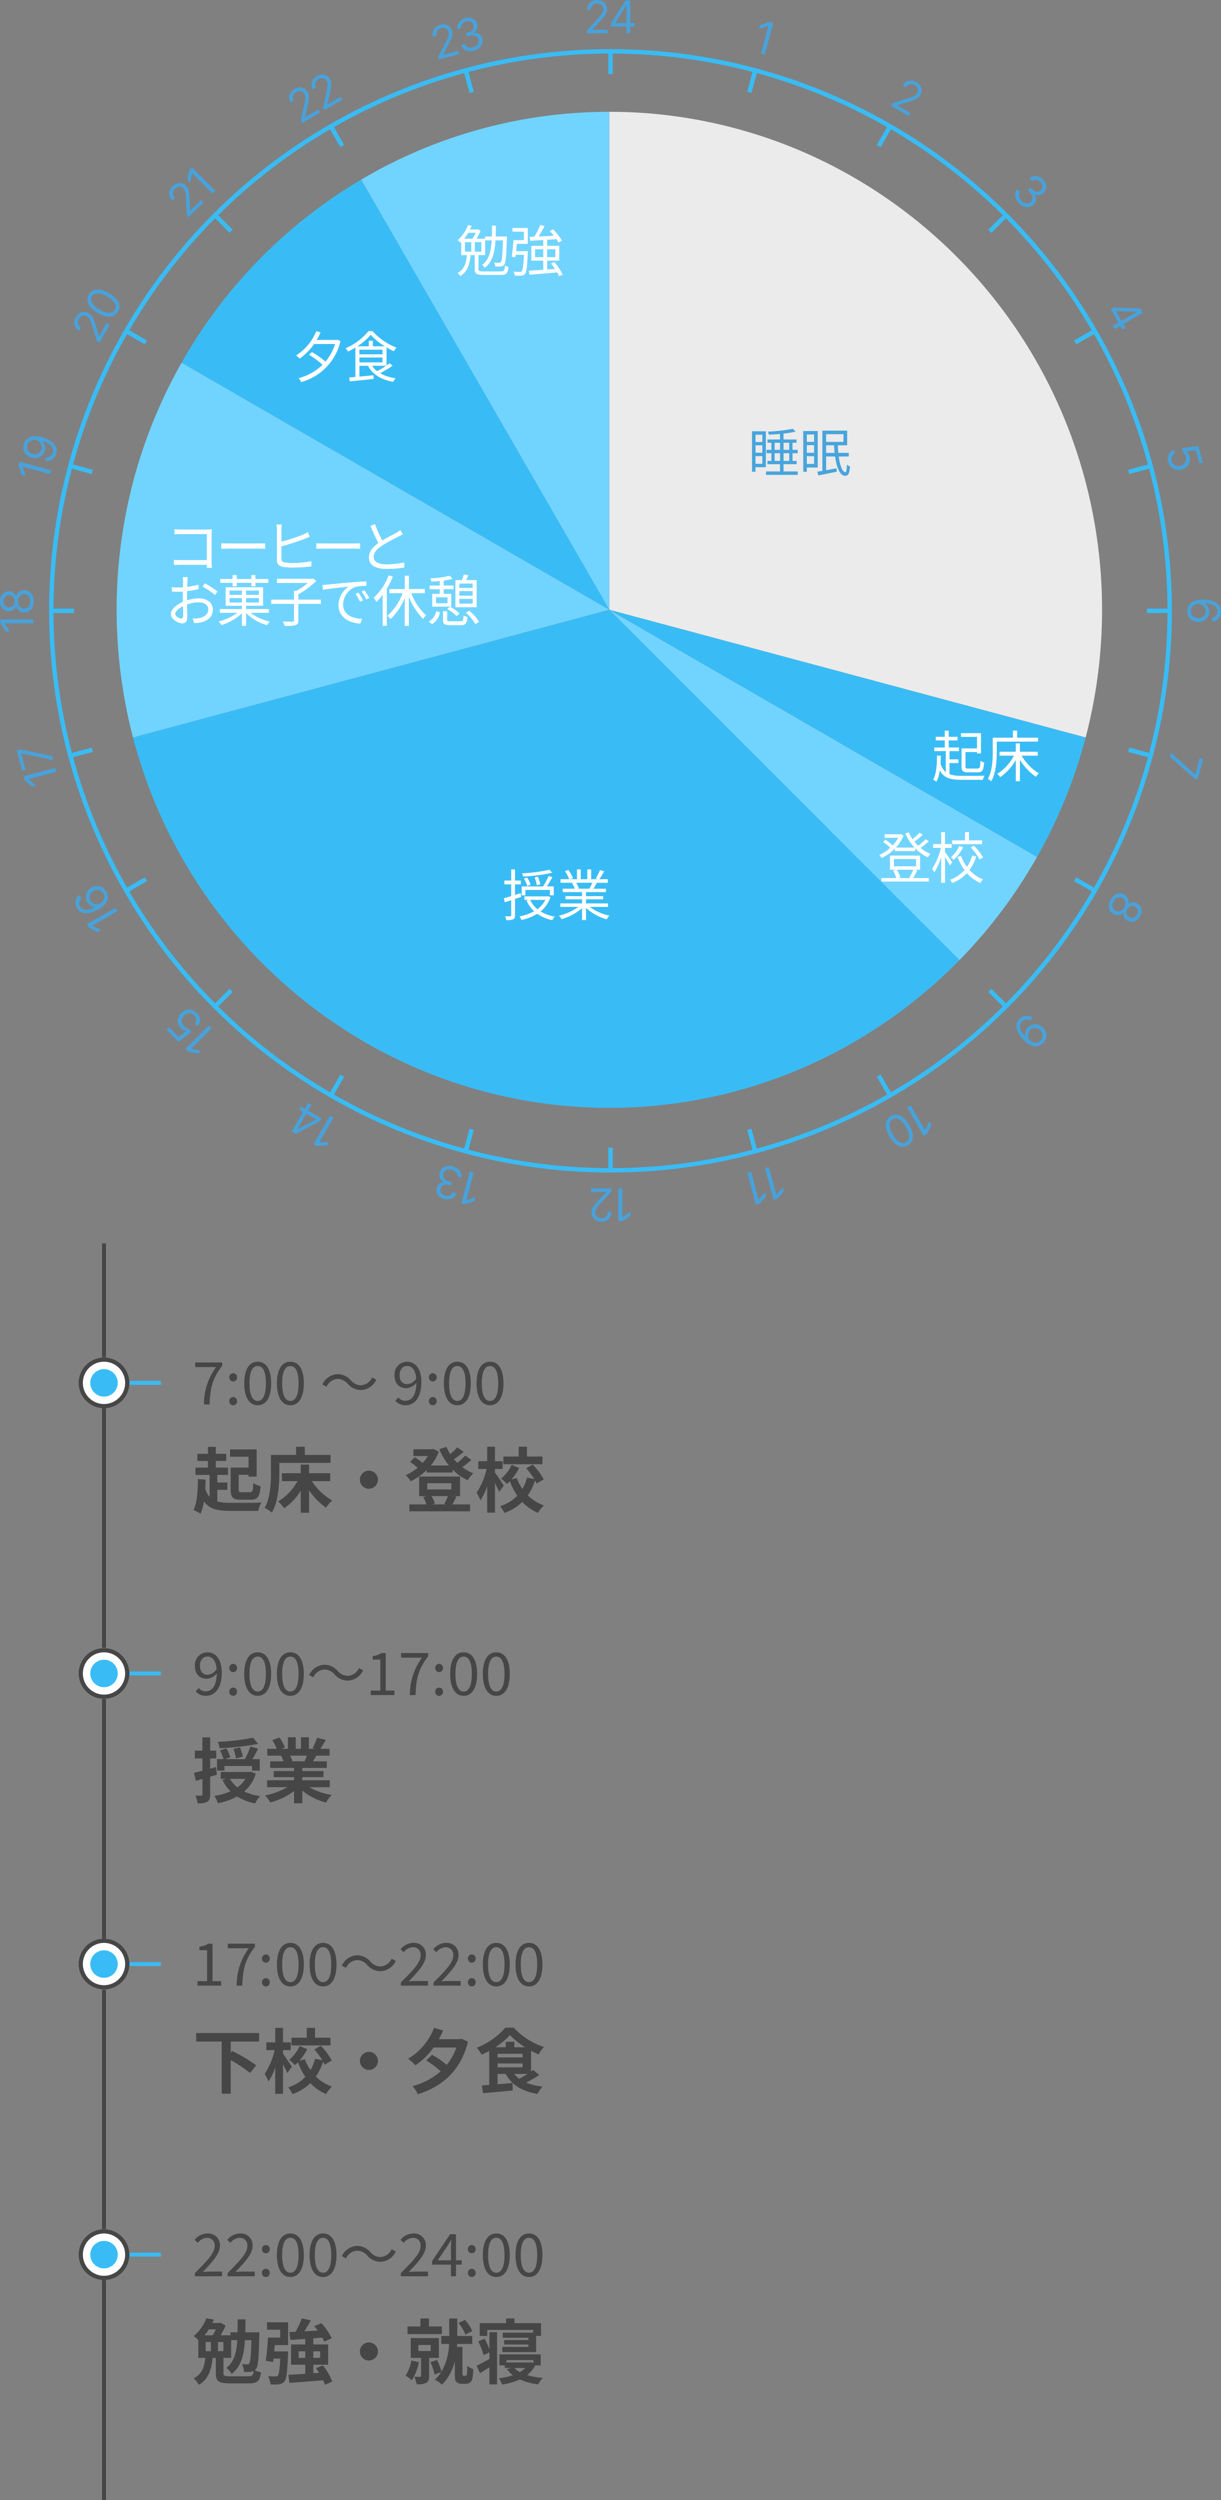 <svg xmlns="http://www.w3.org/2000/svg" width="280" height="573.01" viewBox="0 0 280 573.01">
  <rect x="0" y="0" width="280" height="573.01" fill="#808080" stroke="none"/>
  <g id="グループ_84040" data-name="グループ 84040" transform="translate(-48 -3605)">
    <g id="グループ_84034" data-name="グループ 84034" transform="translate(-946 1997)">
      <path id="パス_174288" data-name="パス 174288" d="M12.928-10.451h-4.1v4.974c0,1.863.518,2.381,2.317,2.381h2.3c1.571,0,2.041-.68,2.252-3.094a5.374,5.374,0,0,1-1.685-.729c-.065,1.814-.162,2.106-.729,2.106H11.405c-.632,0-.745-.081-.745-.664V-8.8h2.268v.421h1.863V-14.63H8.683v1.685h4.245ZM5.767-5.364h2.3V-7.032h-2.3v-1.75H8.214v-1.669h-2.8v-1.523h2.4v-1.652h-2.4v-1.588h-1.8v1.588H1.2v1.652H3.613v1.523H.761v1.669H4v5.038A5.067,5.067,0,0,1,3-5.607c.032-.68.065-1.377.081-2.09l-1.766-.13c-.032,2.77-.194,5.46-.988,7.1A13.521,13.521,0,0,1,1.928.1a10.918,10.918,0,0,0,.761-2.835c1.264,1.814,3.192,2.2,6.2,2.2h6.253a6.5,6.5,0,0,1,.729-1.9c-1.458.065-5.751.065-6.982.049a11.719,11.719,0,0,1-3.127-.308Zm14.224-6.172H31.737v-1.831h-5.9V-15.23H23.831v1.863H18.064v4.083c0,2.333-.113,5.735-1.442,8.052A8.948,8.948,0,0,1,18.29-.147c1.458-2.527,1.7-6.529,1.7-9.137Zm11.664,4.18V-9.171H26.812v-1.976H24.9v1.976H20.575v1.814h3.58a12.262,12.262,0,0,1-4.439,4.65,8.483,8.483,0,0,1,1.377,1.571A13.349,13.349,0,0,0,24.9-5.153V-.115h1.912V-5.25A15.735,15.735,0,0,0,30.7-1.265a7.759,7.759,0,0,1,1.426-1.652,13.759,13.759,0,0,1-4.682-4.439Zm8.878-2.4A2.088,2.088,0,0,0,38.46-7.68a2.088,2.088,0,0,0,2.074,2.074A2.088,2.088,0,0,0,42.607-7.68,2.088,2.088,0,0,0,40.534-9.754ZM58.646-3.922a15.425,15.425,0,0,1-.842,1.8l.437.1H55.049l.616-.178a6.6,6.6,0,0,0-.778-1.717ZM53.915-6.887H59.44v1.442H53.915Zm6.059,2.965h1.458V-8.409h-9.38v4.488h1.766l-.842.211a7.752,7.752,0,0,1,.745,1.685H49.8V-.439H63.733V-2.026H59.667c.275-.47.6-1.1.94-1.766Zm2.641-9.3A14.2,14.2,0,0,1,60.8-11.552c-.259-.259-.518-.535-.761-.826.713-.486,1.523-1.1,2.219-1.685L60.8-15.1a13.557,13.557,0,0,1-1.62,1.539,10.5,10.5,0,0,1-.859-1.636l-1.652.518a15.645,15.645,0,0,0,2.219,3.742H54.725A10.906,10.906,0,0,0,56.556-14.1l-1.247-.648-.324.081H50.74v1.555h3.321a10.2,10.2,0,0,1-1.215,1.6,9.78,9.78,0,0,0-1.831-1.312l-1.053,1.053A11.286,11.286,0,0,1,51.7-10.4a11.288,11.288,0,0,1-2.738,1.669,6.846,6.846,0,0,1,1.15,1.409,14.243,14.243,0,0,0,3.661-2.56v.551h5.962V-10A11.518,11.518,0,0,0,63.2-7.551a6.887,6.887,0,0,1,1.28-1.6,11.456,11.456,0,0,1-2.543-1.409,25.271,25.271,0,0,0,2.09-1.652Zm17.707.227H76.774v-2.252h-1.9v2.252h-3.5v1.766h8.943ZM71.461-6.336c-.292-.454-1.571-2.381-2.025-2.981v-.826H71.2v-1.782H69.436v-3.321H67.653v3.321H65.612v1.782h1.9A16.175,16.175,0,0,1,65.223-4.7,8.83,8.83,0,0,1,66.1-2.95a13.131,13.131,0,0,0,1.555-3.24V-.131h1.782V-6.919c.373.729.761,1.507.972,2.025Zm9.153-1.426A14.938,14.938,0,0,0,78.1-11.147l-1.49.842a19.3,19.3,0,0,1,1.847,2.479l-1.669-.34a9.576,9.576,0,0,1-1.053,2.592,10.728,10.728,0,0,1-1.3-2.495l-1.231.34a12.386,12.386,0,0,0,1.782-2.641l-1.733-.713a9.2,9.2,0,0,1-2.4,3.159,7.931,7.931,0,0,1,1.312,1.215c.227-.194.47-.405.7-.632a15.214,15.214,0,0,0,1.685,3.321,9.292,9.292,0,0,1-3.937,2.414,7.767,7.767,0,0,1,.988,1.539,11.064,11.064,0,0,0,4.1-2.527A10.355,10.355,0,0,0,79.318-.082,8.181,8.181,0,0,1,80.662-1.8a9.646,9.646,0,0,1-3.694-2.3,12.892,12.892,0,0,0,1.669-3.418,7.148,7.148,0,0,1,.356.7Z" transform="translate(1038.068 1954.826)" fill="#464646"/>
      <path id="パス_174291" data-name="パス 174291" d="M13.976-15.149a54.615,54.615,0,0,1-8.1.956,5.109,5.109,0,0,1,.437,1.442,55.691,55.691,0,0,0,8.8-.988Zm-2.333,4.326a14.045,14.045,0,0,0-.664-2.106l-1.49.34a15.863,15.863,0,0,1,.583,2.187ZM7.414-8.669h6.318V-7.6h1.782V-10.24H13.83c.437-.713.875-1.555,1.312-2.381L13.36-13.14a17.482,17.482,0,0,1-1.264,2.9H7.56l1.215-.437a12.194,12.194,0,0,0-.923-2.041l-1.458.486A10.519,10.519,0,0,1,7.2-10.24H5.713v2.624h1.7Zm-1.976.243-1.3.373V-10.4H5.535v-1.782H4.142V-15.23H2.36v3.046H.626V-10.4H2.36v2.819C1.631-7.389.983-7.227.432-7.1L.853-5.266,2.36-5.688v3.532c0,.211-.065.275-.259.275A13.091,13.091,0,0,1,.756-1.9a6.591,6.591,0,0,1,.5,1.782A4.073,4.073,0,0,0,3.478-.471c.5-.308.664-.794.664-1.685v-4.05c.518-.146,1.037-.308,1.555-.47ZM12.21-5.72a6.385,6.385,0,0,1-1.831,1.96,6.553,6.553,0,0,1-1.7-1.96Zm1.264-1.636-.308.065H6.556V-5.72h1.3l-.891.259A8.946,8.946,0,0,0,8.808-2.869,14.106,14.106,0,0,1,5.082-1.816,5.869,5.869,0,0,1,5.924-.131a14.678,14.678,0,0,0,4.39-1.555A11.789,11.789,0,0,0,14.462-.1a6.009,6.009,0,0,1,1.15-1.669A12.455,12.455,0,0,1,11.951-2.82a8.824,8.824,0,0,0,2.657-4.1Zm12.863-3.678c-.178.437-.373.907-.567,1.3H22.74l.275-.049a8.7,8.7,0,0,0-.551-1.247Zm5.233,7.225V-5.4h-6.3v-.713h4.86V-7.5h-4.86v-.729h5.622V-9.738H27.714c.243-.389.5-.826.761-1.3h3.046v-1.571H29.415c.373-.567.81-1.3,1.264-2.041l-2.025-.486a13.05,13.05,0,0,1-1.021,2.349l.583.178H26.774v-2.641H24.96v2.641h-1.2v-2.641h-1.8v2.641H20.488l.794-.292a12.259,12.259,0,0,0-1.231-2.284l-1.652.567a14.522,14.522,0,0,1,1,2.009H17.232v1.571h3.386L20.423-11a7.28,7.28,0,0,1,.551,1.264H17.9v1.507h5.476V-7.5H18.706v1.393h4.666V-5.4H17.183v1.588h4.65a17.02,17.02,0,0,1-5.119,1.9,8.986,8.986,0,0,1,1.231,1.6,15.368,15.368,0,0,0,5.427-2.624V-.115h1.9V-3.031A13.829,13.829,0,0,0,30.711-.293a9.062,9.062,0,0,1,1.3-1.75,14.473,14.473,0,0,1-5.136-1.766Z" transform="translate(1038.058 2021.428)" fill="#464646"/>
      <path id="パス_174293" data-name="パス 174293" d="M15.425-12.125v-1.944H.99v1.944H6.838V-.169H8.912v-7.7a32.038,32.038,0,0,1,4.423,2.948L14.76-6.681A36.575,36.575,0,0,0,9.236-9.954l-.324.373v-2.543ZM31.787-13H28.239v-2.252h-1.9V-13h-3.5v1.766h8.943ZM22.926-6.341c-.292-.454-1.571-2.381-2.025-2.981v-.826h1.766V-11.93H20.9v-3.321H19.118v3.321H17.077v1.782h1.9A16.176,16.176,0,0,1,16.688-4.7a8.83,8.83,0,0,1,.875,1.75A13.131,13.131,0,0,0,19.118-6.2V-.136H20.9V-6.924c.373.729.761,1.507.972,2.025Zm9.153-1.426a14.938,14.938,0,0,0-2.511-3.386l-1.49.842a19.3,19.3,0,0,1,1.847,2.479l-1.669-.34A9.576,9.576,0,0,1,27.2-5.58a10.729,10.729,0,0,1-1.3-2.495l-1.231.34a12.386,12.386,0,0,0,1.782-2.641l-1.733-.713a9.2,9.2,0,0,1-2.4,3.159,7.931,7.931,0,0,1,1.312,1.215c.227-.194.47-.405.7-.632A15.214,15.214,0,0,0,26.02-4.024a9.292,9.292,0,0,1-3.937,2.414,7.767,7.767,0,0,1,.988,1.539A11.064,11.064,0,0,0,27.17-2.6,10.355,10.355,0,0,0,30.783-.088,8.181,8.181,0,0,1,32.127-1.8a9.646,9.646,0,0,1-3.694-2.3A12.892,12.892,0,0,0,30.1-7.524a7.147,7.147,0,0,1,.356.7ZM40.6-9.759a2.088,2.088,0,0,0-2.074,2.074A2.088,2.088,0,0,0,40.6-5.612a2.088,2.088,0,0,0,2.074-2.074A2.088,2.088,0,0,0,40.6-9.759Zm21.239-3-.356.1H56.639a20.9,20.9,0,0,0,.972-2.009l-2.074-.583a14.145,14.145,0,0,1-5.962,7.08,11.794,11.794,0,0,1,1.7,1.49,16.424,16.424,0,0,0,4.147-4.066h5.233a13.164,13.164,0,0,1-2.219,3.969,20.445,20.445,0,0,0-3.354-2.3L53.723-7.8A20.437,20.437,0,0,1,57.044-5.3,15.52,15.52,0,0,1,50.6-1.918,7.943,7.943,0,0,1,51.811-.039c5.622-1.782,9.866-5.411,11.5-12.053ZM76.971-4.7c-.616.405-1.3.794-1.9,1.118A5.9,5.9,0,0,1,73.909-4.7ZM70.1-7.1h5.735v.891H70.1Zm3.856-3.71V-12.06H71.981v1.247h-2.4a16.381,16.381,0,0,0,3.354-2.8,16.74,16.74,0,0,0,3.483,2.8ZM70.1-9.322h5.735v.842H70.1Zm8.165,3.71c-.146.113-.308.243-.486.356V-10c.583.308,1.166.6,1.733.842a9.139,9.139,0,0,1,1.215-1.717A16.381,16.381,0,0,1,73.811-15.3H71.884a16.693,16.693,0,0,1-6.561,4.6A8.057,8.057,0,0,1,66.44-9.111c.583-.259,1.183-.551,1.75-.859v7.792c-.616.049-1.183.1-1.685.13l.259,1.766c1.863-.162,4.407-.389,6.8-.632l-.032-1.7L70.1-2.323V-4.7h1.863c1.426,2.543,3.759,4,7.29,4.585A7.559,7.559,0,0,1,80.405-1.8a14.051,14.051,0,0,1-3.759-.907,29.2,29.2,0,0,0,3.013-1.75Z" transform="translate(1038.002 2088.036)" fill="#464646"/>
      <path id="パス_174295" data-name="パス 174295" d="M8.768-2c-1.377,0-1.588-.1-1.588-.7V-6.21H8.946v-4.066H10.34c-.162,2.9-.713,4.974-2.495,6.351a4.69,4.69,0,0,1,1.2,1.393c2.171-1.685,2.851-4.245,3.062-7.744H13.6c-.113,3.613-.243,4.974-.486,5.3a.493.493,0,0,1-.486.243A9.451,9.451,0,0,1,11.409-4.8,4.724,4.724,0,0,1,11.895-3a7.922,7.922,0,0,0,1.717-.065,1.562,1.562,0,0,0,.486-.162C13.985-2.176,13.758-2,12.834-2ZM5.447-12.755a13.93,13.93,0,0,1-.761,1.361H2.839a11.162,11.162,0,0,0,.988-1.361ZM7.164-7.749H5.917V-9.855H7.164Zm-4.066,0V-9.855H4.3v2.106Zm9.089-4.326c.032-.94.032-1.928.049-2.965h-1.8c0,1.053-.016,2.041-.032,2.965H8.784v.68H6.516a15.336,15.336,0,0,0,1.15-2.219l-1.134-.664-.259.065H4.621c.13-.259.243-.535.356-.794L3.26-15.282a10.059,10.059,0,0,1-2.9,4.066,5.11,5.11,0,0,1,1.053.94V-6.21h1.6C2.822-4.363,2.385-2.548.376-1.528a5.656,5.656,0,0,1,1.15,1.49C3.876-1.414,4.459-3.763,4.669-6.21h.761v3.548c0,1.814.648,2.284,3.273,2.284h4.245c2.025,0,2.576-.47,2.835-2.511a6.577,6.577,0,0,1-1.442-.486,1.67,1.67,0,0,0,.356-.389c.437-.6.583-2.511.7-7.566.016-.227.016-.745.016-.745Zm4.974-.6h3.029v1.8h-2.8c-.1,1.75-.292,3.937-.518,5.346l1.685.259.1-.778h1.539c-.13,2.56-.292,3.629-.551,3.888a.6.6,0,0,1-.567.194c-.324,0-.988,0-1.685-.065a4.964,4.964,0,0,1,.583,1.9,14.112,14.112,0,0,0,1.96-.049,1.784,1.784,0,0,0,1.231-.648c.47-.583.648-2.219.81-6.14C21.988-7.214,22-7.7,22-7.7H18.812c.049-.47.081-.956.13-1.442H22v-5.233H17.16Zm7.258,6.448v-1.49h1.523v1.49Zm4.941-1.49v1.49H27.788v-1.49Zm2.77,6.934a13.833,13.833,0,0,0-2.171-3.726L28.4-3.861c.243.34.486.7.713,1.069l-1.328.1v-1.96h3.4V-9.3h-3.4V-10.7c.68-.049,1.361-.113,2.041-.162a6.092,6.092,0,0,1,.454.94l1.733-.794a14.6,14.6,0,0,0-2.381-3.467l-1.62.713c.259.308.535.664.778,1-1.037.065-2.074.113-3.062.162.5-.778,1.037-1.652,1.49-2.495l-2.074-.47A19.97,19.97,0,0,1,23.7-12.2l-1.426.065.259,1.8c.988-.065,2.155-.13,3.4-.227V-9.3H22.684v4.65h3.256v2.09c-1.458.1-2.8.178-3.872.211L22.3-.491c2.09-.146,4.974-.356,7.744-.6a6.857,6.857,0,0,1,.405,1.053Zm8.408-8.975a2.088,2.088,0,0,0-2.074,2.074A2.088,2.088,0,0,0,40.537-5.61a2.088,2.088,0,0,0,2.074-2.074A2.088,2.088,0,0,0,40.537-9.758Zm23.7-2.576a8.289,8.289,0,0,0-1.669-2.576l-1.49.68a9.046,9.046,0,0,1,1.555,2.673Zm-6.982-1.085H54.308V-15.25h-1.96v1.831H49.383v1.75h7.873Zm-7,7.809A9.085,9.085,0,0,1,48.945-2.16,9.627,9.627,0,0,1,50.371-1.09a12.4,12.4,0,0,0,1.636-4.147Zm1.62-3.564h2.835V-7.8H51.878Zm4.7,2.965v-4.552H50.128V-6.21h2.365v4.1c0,.178-.065.227-.259.227-.178,0-.778,0-1.312-.016a6.789,6.789,0,0,1,.567,1.733,4.561,4.561,0,0,0,2.155-.308c.551-.292.7-.778.7-1.588V-6.21Zm5.735,4.1a.322.322,0,0,1-.259-.113.39.39,0,0,1-.065-.243v-6.27H60.723l.049-.68h3.467v-1.831H60.8v-4H58.957v4H57.127v1.831h1.782a13.532,13.532,0,0,1-1.733,6.351,14.6,14.6,0,0,0-1.021-2.689l-1.507.518A15.38,15.38,0,0,1,55.6-2.4l1.507-.567a8.21,8.21,0,0,1-1.458,1.75A8.4,8.4,0,0,1,57.289-.086a10.983,10.983,0,0,0,2.949-5.46v3.208c0,1.037.081,1.345.373,1.636a1.617,1.617,0,0,0,1.166.421h.94A1.733,1.733,0,0,0,63.7-.556a1.4,1.4,0,0,0,.551-.875,12.78,12.78,0,0,0,.211-2.219,4.073,4.073,0,0,1-1.377-.761,17.31,17.31,0,0,1-.049,1.831.665.665,0,0,1-.146.373.381.381,0,0,1-.275.1Zm5.362-10.514H78.187v.632H71.221v1.166h5.913v.518H71.545v1.021h5.589v.551h-6.01v1.2h7.76v-3.71H80V-14.18H73.91V-15.25H71.983v1.069H65.94v2.932h1.733Zm.5,4.455a16.533,16.533,0,0,0-1.118-2.446L65.6-10a18.835,18.835,0,0,1,1.247,3.143l1.328-.616v1.507c-1.1.6-2.187,1.183-2.949,1.539L66-2.71c.68-.405,1.442-.875,2.171-1.345V-.134h1.75V-12.107h-1.75Zm8.214,4.261a5.4,5.4,0,0,1-1.247.956,5.178,5.178,0,0,1-1.264-.956Zm1.863-1.814v.7l-.486-.194-.275.049H72.08v-.551Zm1.669,1.231V-7.02H70.46v2.527h1.247v.583h1.426l-.94.292a7.3,7.3,0,0,0,1.361,1.377,17.143,17.143,0,0,1-3.224.7A6.144,6.144,0,0,1,71.092-.1a15.647,15.647,0,0,0,4.066-1.183A13.69,13.69,0,0,0,79.37-.151a6.651,6.651,0,0,1,1.021-1.474,17.427,17.427,0,0,1-3.58-.648,6.692,6.692,0,0,0,1.863-2.219Z" transform="translate(1038.065 2154.636)" fill="#464646"/>
      <path id="パス_174289" data-name="パス 174289" d="M2.747-1.089H4.029c.149-3.753.635-5.954,2.9-8.87v-.756H.735v1.053H5.528A14.251,14.251,0,0,0,2.747-1.089Zm6.7-5.265a.9.9,0,0,0,.891-.932.907.907,0,0,0-.891-.959.907.907,0,0,0-.891.959A.9.9,0,0,0,9.443-6.354Zm0,5.441a.892.892,0,0,0,.891-.932A.907.907,0,0,0,9.443-2.8a.907.907,0,0,0-.891.959A.892.892,0,0,0,9.443-.913Zm5.63,0c1.917,0,3.078-1.8,3.078-5.022S16.99-10.89,15.072-10.89s-3.092,1.728-3.092,4.955S13.155-.913,15.072-.913Zm0-.986c-1.134,0-1.89-1.215-1.89-4.037S13.938-9.9,15.072-9.9s1.877,1.148,1.877,3.969S16.193-1.9,15.072-1.9Zm7.493.986c1.917,0,3.078-1.8,3.078-5.022s-1.161-4.955-3.078-4.955-3.092,1.728-3.092,4.955S20.648-.913,22.565-.913Zm0-.986c-1.134,0-1.89-1.215-1.89-4.037S21.431-9.9,22.565-9.9s1.877,1.148,1.877,3.969S23.686-1.9,22.565-1.9ZM35.7-5.841A4.046,4.046,0,0,0,38.739-4.4a4.032,4.032,0,0,0,3.524-2.363L41.3-7.272A2.978,2.978,0,0,1,38.752-5.49a3.117,3.117,0,0,1-2.3-1.107A4.046,4.046,0,0,0,33.42-8.041,4.032,4.032,0,0,0,29.9-5.679l.959.513a2.978,2.978,0,0,1,2.552-1.782A3.094,3.094,0,0,1,35.7-5.841ZM47.609-7.812c0-1.269.729-2.106,1.674-2.106,1.229,0,1.985,1,2.147,2.862A2.606,2.606,0,0,1,49.4-5.746C48.2-5.746,47.609-6.556,47.609-7.812Zm1.337,6.9C50.862-.913,52.6-2.4,52.6-6.259c0-3.092-1.418-4.631-3.321-4.631a2.9,2.9,0,0,0-2.835,3.078c0,1.971,1.08,2.984,2.754,2.984A3.065,3.065,0,0,0,51.456-6.07c-.054,3.078-1.2,4.131-2.552,4.131a2.044,2.044,0,0,1-1.58-.756l-.689.77A3.018,3.018,0,0,0,48.945-.913Zm6.278-5.441a.9.9,0,0,0,.891-.932.907.907,0,0,0-.891-.959.907.907,0,0,0-.891.959A.9.9,0,0,0,55.223-6.354Zm0,5.441a.892.892,0,0,0,.891-.932.907.907,0,0,0-.891-.959.907.907,0,0,0-.891.959A.892.892,0,0,0,55.223-.913Zm5.63,0c1.917,0,3.078-1.8,3.078-5.022S62.77-10.89,60.853-10.89s-3.092,1.728-3.092,4.955S58.935-.913,60.853-.913Zm0-.986c-1.134,0-1.89-1.215-1.89-4.037S59.718-9.9,60.853-9.9s1.877,1.148,1.877,3.969S61.973-1.9,60.853-1.9Zm7.493.986c1.917,0,3.078-1.8,3.078-5.022s-1.161-4.955-3.078-4.955-3.092,1.728-3.092,4.955S66.428-.913,68.345-.913Zm0-.986c-1.134,0-1.89-1.215-1.89-4.037S67.211-9.9,68.345-9.9s1.877,1.148,1.877,3.969S69.466-1.9,68.345-1.9Z" transform="translate(1038.027 1930.99)" fill="#464646"/>
      <path id="パス_174290" data-name="パス 174290" d="M1.821-7.812c0-1.269.729-2.106,1.674-2.106,1.229,0,1.985,1,2.147,2.862a2.606,2.606,0,0,1-2.025,1.31C2.415-5.746,1.821-6.556,1.821-7.812Zm1.337,6.9c1.917,0,3.659-1.485,3.659-5.346C6.816-9.351,5.4-10.89,3.5-10.89A2.9,2.9,0,0,0,.66-7.812c0,1.971,1.08,2.984,2.754,2.984A3.065,3.065,0,0,0,5.669-6.07c-.054,3.078-1.2,4.131-2.552,4.131A2.044,2.044,0,0,1,1.538-2.7l-.689.77A3.018,3.018,0,0,0,3.158-.913ZM9.435-6.354a.9.9,0,0,0,.891-.932.907.907,0,0,0-.891-.959.907.907,0,0,0-.891.959A.9.9,0,0,0,9.435-6.354Zm0,5.441a.892.892,0,0,0,.891-.932A.907.907,0,0,0,9.435-2.8a.907.907,0,0,0-.891.959A.892.892,0,0,0,9.435-.913Zm5.63,0c1.917,0,3.078-1.8,3.078-5.022s-1.161-4.955-3.078-4.955-3.092,1.728-3.092,4.955S13.148-.913,15.065-.913Zm0-.986c-1.134,0-1.89-1.215-1.89-4.037S13.931-9.9,15.065-9.9s1.877,1.148,1.877,3.969S16.186-1.9,15.065-1.9Zm7.493.986c1.917,0,3.078-1.8,3.078-5.022s-1.161-4.955-3.078-4.955-3.092,1.728-3.092,4.955S20.641-.913,22.558-.913Zm0-.986c-1.134,0-1.89-1.215-1.89-4.037S21.424-9.9,22.558-9.9s1.877,1.148,1.877,3.969S23.678-1.9,22.558-1.9ZM32.67-5.841A4.046,4.046,0,0,0,35.707-4.4a4.032,4.032,0,0,0,3.524-2.363l-.959-.513A2.978,2.978,0,0,1,35.721-5.49a3.117,3.117,0,0,1-2.3-1.107,4.046,4.046,0,0,0-3.038-1.445,4.032,4.032,0,0,0-3.524,2.363l.959.513a2.978,2.978,0,0,1,2.552-1.782A3.094,3.094,0,0,1,32.67-5.841Zm8.316,4.752h5.427V-2.115H44.428v-8.6h-.945a5.7,5.7,0,0,1-2.052.7v.8h1.755v7.1h-2.2Zm8.978,0h1.283c.149-3.753.635-5.954,2.9-8.87v-.756h-6.2v1.053h4.793A14.251,14.251,0,0,0,49.964-1.089Zm6.7-5.265a.9.9,0,0,0,.891-.932.907.907,0,0,0-.891-.959.907.907,0,0,0-.891.959A.9.9,0,0,0,56.66-6.354Zm0,5.441a.892.892,0,0,0,.891-.932A.907.907,0,0,0,56.66-2.8a.907.907,0,0,0-.891.959A.892.892,0,0,0,56.66-.913Zm5.63,0c1.917,0,3.078-1.8,3.078-5.022S64.207-10.89,62.29-10.89,59.2-9.162,59.2-5.935,60.373-.913,62.29-.913Zm0-.986c-1.134,0-1.89-1.215-1.89-4.037S61.156-9.9,62.29-9.9s1.877,1.148,1.877,3.969S63.41-1.9,62.29-1.9Zm7.493.986c1.917,0,3.078-1.8,3.078-5.022S71.7-10.89,69.782-10.89s-3.092,1.728-3.092,4.955S67.865-.913,69.782-.913Zm0-.986c-1.134,0-1.89-1.215-1.89-4.037S68.648-9.9,69.782-9.9s1.877,1.148,1.877,3.969S70.9-1.9,69.782-1.9Z" transform="translate(1038.035 1997.592)" fill="#464646"/>
      <path id="パス_174292" data-name="パス 174292" d="M1.32-1.089H6.747V-2.115H4.763v-8.6H3.818a5.7,5.7,0,0,1-2.052.7v.8H3.521v7.1H1.32Zm8.978,0H11.58c.149-3.753.635-5.954,2.9-8.87v-.756h-6.2v1.053h4.793A14.251,14.251,0,0,0,10.3-1.089Zm6.7-5.265a.9.9,0,0,0,.891-.932.907.907,0,0,0-.891-.959.907.907,0,0,0-.891.959A.9.9,0,0,0,16.994-6.354Zm0,5.441a.892.892,0,0,0,.891-.932.907.907,0,0,0-.891-.959.907.907,0,0,0-.891.959A.892.892,0,0,0,16.994-.913Zm5.63,0c1.917,0,3.078-1.8,3.078-5.022s-1.161-4.955-3.078-4.955-3.092,1.728-3.092,4.955S20.707-.913,22.624-.913Zm0-.986c-1.134,0-1.89-1.215-1.89-4.037S21.49-9.9,22.624-9.9,24.5-8.757,24.5-5.935,23.744-1.9,22.624-1.9Zm7.493.986c1.917,0,3.078-1.8,3.078-5.022s-1.161-4.955-3.078-4.955-3.092,1.728-3.092,4.955S28.2-.913,30.116-.913Zm0-.986c-1.134,0-1.89-1.215-1.89-4.037S28.982-9.9,30.116-9.9s1.877,1.148,1.877,3.969S31.237-1.9,30.116-1.9ZM40.228-5.841A4.046,4.046,0,0,0,43.266-4.4,4.032,4.032,0,0,0,46.79-6.759l-.959-.513A2.978,2.978,0,0,1,43.279-5.49a3.117,3.117,0,0,1-2.3-1.107,4.046,4.046,0,0,0-3.038-1.445,4.032,4.032,0,0,0-3.524,2.363l.959.513a2.978,2.978,0,0,1,2.552-1.782A3.094,3.094,0,0,1,40.228-5.841Zm7.722,4.752h6.224V-2.155H51.38c-.513,0-1.107.054-1.62.095,2.282-2.4,3.929-4.2,3.929-6.008a2.665,2.665,0,0,0-2.876-2.822A3.785,3.785,0,0,0,47.9-9.432l.716.689a2.815,2.815,0,0,1,2.052-1.148,1.7,1.7,0,0,1,1.823,1.877c0,1.58-1.634,3.308-4.536,6.2Zm7.493,0h6.224V-2.155H58.872c-.513,0-1.107.054-1.62.095,2.282-2.4,3.929-4.2,3.929-6.008a2.665,2.665,0,0,0-2.876-2.822,3.785,3.785,0,0,0-2.916,1.458l.716.689a2.815,2.815,0,0,1,2.052-1.148,1.7,1.7,0,0,1,1.823,1.877c0,1.58-1.634,3.308-4.536,6.2Zm8.775-5.265a.9.9,0,0,0,.891-.932.907.907,0,0,0-.891-.959.907.907,0,0,0-.891.959A.9.9,0,0,0,64.219-6.354Zm0,5.441a.892.892,0,0,0,.891-.932.907.907,0,0,0-.891-.959.907.907,0,0,0-.891.959A.892.892,0,0,0,64.219-.913Zm5.63,0c1.917,0,3.078-1.8,3.078-5.022s-1.161-4.955-3.078-4.955-3.092,1.728-3.092,4.955S67.931-.913,69.848-.913Zm0-.986c-1.134,0-1.89-1.215-1.89-4.037S68.714-9.9,69.848-9.9s1.877,1.148,1.877,3.969S70.969-1.9,69.848-1.9Zm7.493.986c1.917,0,3.078-1.8,3.078-5.022s-1.161-4.955-3.078-4.955-3.092,1.728-3.092,4.955S75.424-.913,77.341-.913Zm0-.986c-1.134,0-1.89-1.215-1.89-4.037S76.207-9.9,77.341-9.9s1.877,1.148,1.877,3.969S78.462-1.9,77.341-1.9Z" transform="translate(1037.969 2064.195)" fill="#464646"/>
      <path id="パス_174294" data-name="パス 174294" d="M.654-1.089H6.878V-2.155H4.083c-.513,0-1.107.054-1.62.095,2.282-2.4,3.929-4.2,3.929-6.008A2.665,2.665,0,0,0,3.516-10.89,3.785,3.785,0,0,0,.6-9.432l.716.689A2.815,2.815,0,0,1,3.368-9.891,1.7,1.7,0,0,1,5.19-8.014c0,1.58-1.634,3.308-4.536,6.2Zm7.493,0H14.37V-2.155H11.576c-.513,0-1.107.054-1.62.095,2.282-2.4,3.929-4.2,3.929-6.008a2.665,2.665,0,0,0-2.876-2.822A3.785,3.785,0,0,0,8.093-9.432l.716.689A2.815,2.815,0,0,1,10.86-9.891a1.7,1.7,0,0,1,1.823,1.877c0,1.58-1.634,3.308-4.536,6.2Zm8.775-5.265a.9.9,0,0,0,.891-.932.907.907,0,0,0-.891-.959.907.907,0,0,0-.891.959A.9.9,0,0,0,16.922-6.354Zm0,5.441a.892.892,0,0,0,.891-.932.907.907,0,0,0-.891-.959.907.907,0,0,0-.891.959A.892.892,0,0,0,16.922-.913Zm5.63,0c1.917,0,3.078-1.8,3.078-5.022s-1.161-4.955-3.078-4.955S19.46-9.162,19.46-5.935,20.635-.913,22.552-.913Zm0-.986c-1.134,0-1.89-1.215-1.89-4.037S21.418-9.9,22.552-9.9s1.877,1.148,1.877,3.969S23.672-1.9,22.552-1.9Zm7.493.986c1.917,0,3.078-1.8,3.078-5.022s-1.161-4.955-3.078-4.955-3.092,1.728-3.092,4.955S28.127-.913,30.044-.913Zm0-.986c-1.134,0-1.89-1.215-1.89-4.037S28.91-9.9,30.044-9.9s1.877,1.148,1.877,3.969S31.165-1.9,30.044-1.9ZM40.156-5.841A4.046,4.046,0,0,0,43.194-4.4a4.032,4.032,0,0,0,3.524-2.363l-.959-.513A2.978,2.978,0,0,1,43.207-5.49a3.117,3.117,0,0,1-2.3-1.107,4.046,4.046,0,0,0-3.038-1.445,4.032,4.032,0,0,0-3.524,2.363l.959.513a2.978,2.978,0,0,1,2.552-1.782A3.094,3.094,0,0,1,40.156-5.841Zm7.722,4.752H54.1V-2.155H51.308c-.513,0-1.107.054-1.62.095,2.282-2.4,3.929-4.2,3.929-6.008a2.665,2.665,0,0,0-2.876-2.822,3.785,3.785,0,0,0-2.916,1.458l.716.689a2.815,2.815,0,0,1,2.052-1.148,1.7,1.7,0,0,1,1.823,1.877c0,1.58-1.634,3.308-4.536,6.2ZM56.33-4.734l2.255-3.308c.284-.473.554-.891.8-1.35h.054c-.027.513-.068,1.337-.068,1.836v2.822Zm3.038,3.645h1.161v-2.66h1.31v-.986h-1.31v-5.981H59.165L55.047-4.558v.81h4.32Zm4.779-5.265a.9.9,0,0,0,.891-.932.907.907,0,0,0-.891-.959.907.907,0,0,0-.891.959A.9.9,0,0,0,64.147-6.354Zm0,5.441a.892.892,0,0,0,.891-.932.907.907,0,0,0-.891-.959.907.907,0,0,0-.891.959A.892.892,0,0,0,64.147-.913Zm5.63,0c1.917,0,3.078-1.8,3.078-5.022s-1.161-4.955-3.078-4.955-3.092,1.728-3.092,4.955S67.859-.913,69.776-.913Zm0-.986c-1.134,0-1.89-1.215-1.89-4.037S68.642-9.9,69.776-9.9s1.877,1.148,1.877,3.969S70.9-1.9,69.776-1.9Zm7.493.986c1.917,0,3.078-1.8,3.078-5.022s-1.161-4.955-3.078-4.955-3.092,1.728-3.092,4.955S75.352-.913,77.269-.913Zm0-.986c-1.134,0-1.89-1.215-1.89-4.037S76.135-9.9,77.269-9.9s1.877,1.148,1.877,3.969S78.39-1.9,77.269-1.9Z" transform="translate(1038.041 2130.797)" fill="#464646"/>
      <rect id="長方形_79191" data-name="長方形 79191" width="0.9" height="288.01" transform="translate(1017.4 1893)" fill="#464646"/>
      <g id="グループ_73345" data-name="グループ 73345" transform="translate(1012 1919.101)">
        <rect id="長方形_79192" data-name="長方形 79192" width="9" height="0.9" transform="translate(9.9 5.4)" fill="#39bcf5"/>
        <g id="楕円形_6204" data-name="楕円形 6204" fill="#fff" stroke="#464646" stroke-width="1">
          <circle cx="5.85" cy="5.85" r="5.85" stroke="none"/>
          <circle cx="5.85" cy="5.85" r="5.35" fill="none"/>
        </g>
        <circle id="楕円形_6185" data-name="楕円形 6185" cx="3.15" cy="3.15" r="3.15" transform="translate(2.7 2.7)" fill="#39bcf5"/>
      </g>
      <g id="グループ_73399" data-name="グループ 73399" transform="translate(1012 1985.703)">
        <rect id="長方形_79192-2" data-name="長方形 79192" width="9" height="0.9" transform="translate(9.9 5.4)" fill="#39bcf5"/>
        <g id="楕円形_6204-2" data-name="楕円形 6204" transform="translate(0 0)" fill="#fff" stroke="#464646" stroke-width="1">
          <circle cx="5.85" cy="5.85" r="5.85" stroke="none"/>
          <circle cx="5.85" cy="5.85" r="5.35" fill="none"/>
        </g>
        <circle id="楕円形_6185-2" data-name="楕円形 6185" cx="3.15" cy="3.15" r="3.15" transform="translate(2.7 2.7)" fill="#39bcf5"/>
      </g>
      <g id="グループ_73400" data-name="グループ 73400" transform="translate(1012 2052.305)">
        <rect id="長方形_79192-3" data-name="長方形 79192" width="9" height="0.9" transform="translate(9.9 5.4)" fill="#39bcf5"/>
        <g id="楕円形_6204-3" data-name="楕円形 6204" fill="#fff" stroke="#464646" stroke-width="1">
          <circle cx="5.85" cy="5.85" r="5.85" stroke="none"/>
          <circle cx="5.85" cy="5.85" r="5.35" fill="none"/>
        </g>
        <circle id="楕円形_6185-3" data-name="楕円形 6185" cx="3.15" cy="3.15" r="3.15" transform="translate(2.7 2.7)" fill="#39bcf5"/>
      </g>
      <g id="グループ_73401" data-name="グループ 73401" transform="translate(1012 2118.907)">
        <rect id="長方形_79192-4" data-name="長方形 79192" width="9" height="0.9" transform="translate(9.9 5.4)" fill="#39bcf5"/>
        <g id="楕円形_6204-4" data-name="楕円形 6204" transform="translate(0 0)" fill="#fff" stroke="#464646" stroke-width="1">
          <circle cx="5.85" cy="5.85" r="5.85" stroke="none"/>
          <circle cx="5.85" cy="5.85" r="5.35" fill="none"/>
        </g>
        <circle id="楕円形_6185-4" data-name="楕円形 6185" cx="3.15" cy="3.15" r="3.15" transform="translate(2.7 2.7)" fill="#39bcf5"/>
      </g>
    </g>
    <g id="グループ_83925" data-name="グループ 83925" transform="translate(48 3605)">
      <g id="グループ_83912" data-name="グループ 83912">
        <ellipse id="楕円形_6241" data-name="楕円形 6241" cx="128.237" cy="128.235" rx="128.237" ry="128.235" transform="translate(11.765 11.766)" fill="none" stroke="#39bcf5" stroke-miterlimit="10" stroke-width="1.009"/>
        <line id="線_1218" data-name="線 1218" y2="5.211" transform="translate(140.002 263.025)" fill="none" stroke="#39bcf5" stroke-miterlimit="10" stroke-width="1.009"/>
        <line id="線_1219" data-name="線 1219" y2="5.211" transform="translate(140.002 11.766)" fill="none" stroke="#39bcf5" stroke-miterlimit="10" stroke-width="1.009"/>
        <line id="線_1220" data-name="線 1220" x2="1.349" y2="5.034" transform="translate(171.843 258.833)" fill="none" stroke="#39bcf5" stroke-miterlimit="10" stroke-width="1.009"/>
        <line id="線_1221" data-name="線 1221" x2="1.349" y2="5.034" transform="translate(106.811 16.135)" fill="none" stroke="#39bcf5" stroke-miterlimit="10" stroke-width="1.009"/>
        <line id="線_1222" data-name="線 1222" x2="2.605" y2="4.513" transform="translate(201.515 246.543)" fill="none" stroke="#39bcf5" stroke-miterlimit="10" stroke-width="1.009"/>
        <line id="線_1223" data-name="線 1223" x2="2.605" y2="4.513" transform="translate(75.883 28.946)" fill="none" stroke="#39bcf5" stroke-miterlimit="10" stroke-width="1.009"/>
        <line id="線_1224" data-name="線 1224" x2="3.685" y2="3.685" transform="translate(226.994 226.992)" fill="none" stroke="#39bcf5" stroke-miterlimit="10" stroke-width="1.009"/>
        <line id="線_1225" data-name="線 1225" x2="3.685" y2="3.685" transform="translate(49.324 49.325)" fill="none" stroke="#39bcf5" stroke-miterlimit="10" stroke-width="1.009"/>
        <line id="線_1226" data-name="線 1226" x2="4.513" y2="2.605" transform="translate(246.546 201.513)" fill="none" stroke="#39bcf5" stroke-miterlimit="10" stroke-width="1.009"/>
        <line id="線_1227" data-name="線 1227" x2="4.513" y2="2.605" transform="translate(28.945 75.883)" fill="none" stroke="#39bcf5" stroke-miterlimit="10" stroke-width="1.009"/>
        <line id="線_1228" data-name="線 1228" x2="5.034" y2="1.349" transform="translate(258.836 171.842)" fill="none" stroke="#39bcf5" stroke-miterlimit="10" stroke-width="1.009"/>
        <line id="線_1229" data-name="線 1229" x2="5.034" y2="1.349" transform="translate(16.134 106.811)" fill="none" stroke="#39bcf5" stroke-miterlimit="10" stroke-width="1.009"/>
        <line id="線_1230" data-name="線 1230" x2="5.211" transform="translate(263.028 140.001)" fill="none" stroke="#39bcf5" stroke-miterlimit="10" stroke-width="1.009"/>
        <line id="線_1231" data-name="線 1231" x2="5.211" transform="translate(11.764 140.001)" fill="none" stroke="#39bcf5" stroke-miterlimit="10" stroke-width="1.009"/>
        <line id="線_1232" data-name="線 1232" y1="1.349" x2="5.034" transform="translate(258.836 106.811)" fill="none" stroke="#39bcf5" stroke-miterlimit="10" stroke-width="1.009"/>
        <line id="線_1233" data-name="線 1233" y1="1.349" x2="5.034" transform="translate(16.134 171.841)" fill="none" stroke="#39bcf5" stroke-miterlimit="10" stroke-width="1.009"/>
        <line id="線_1234" data-name="線 1234" y1="2.605" x2="4.513" transform="translate(246.546 75.883)" fill="none" stroke="#39bcf5" stroke-miterlimit="10" stroke-width="1.009"/>
        <line id="線_1235" data-name="線 1235" y1="2.605" x2="4.513" transform="translate(28.945 201.513)" fill="none" stroke="#39bcf5" stroke-miterlimit="10" stroke-width="1.009"/>
        <line id="線_1236" data-name="線 1236" y1="3.685" x2="3.685" transform="translate(226.994 49.325)" fill="none" stroke="#39bcf5" stroke-miterlimit="10" stroke-width="1.009"/>
        <line id="線_1237" data-name="線 1237" y1="3.685" x2="3.685" transform="translate(49.324 226.992)" fill="none" stroke="#39bcf5" stroke-miterlimit="10" stroke-width="1.009"/>
        <line id="線_1238" data-name="線 1238" y1="4.513" x2="2.605" transform="translate(201.515 28.946)" fill="none" stroke="#39bcf5" stroke-miterlimit="10" stroke-width="1.009"/>
        <line id="線_1239" data-name="線 1239" y1="4.513" x2="2.605" transform="translate(75.883 246.543)" fill="none" stroke="#39bcf5" stroke-miterlimit="10" stroke-width="1.009"/>
        <line id="線_1240" data-name="線 1240" y1="5.034" x2="1.349" transform="translate(171.843 16.135)" fill="none" stroke="#39bcf5" stroke-miterlimit="10" stroke-width="1.009"/>
        <line id="線_1241" data-name="線 1241" y1="5.034" x2="1.349" transform="translate(106.811 258.833)" fill="none" stroke="#39bcf5" stroke-miterlimit="10" stroke-width="1.009"/>
        <path id="パス_173970" data-name="パス 173970" d="M192.285,7.626V6.966l2.484-2.719c.291-.318.531-.595.72-.832a3.086,3.086,0,0,0,.42-.668,1.626,1.626,0,0,0,.138-.659,1.229,1.229,0,0,0-.189-.687,1.251,1.251,0,0,0-.516-.448,1.675,1.675,0,0,0-.735-.158,1.541,1.541,0,0,0-.755.178,1.239,1.239,0,0,0-.5.5,1.54,1.54,0,0,0-.174.749h-.867a2.177,2.177,0,0,1,.305-1.161,2.118,2.118,0,0,1,.832-.779A2.493,2.493,0,0,1,194.636,0a2.4,2.4,0,0,1,1.172.279,2.107,2.107,0,0,1,.8.753,1.982,1.982,0,0,1,.29,1.054,2.273,2.273,0,0,1-.149.81,3.64,3.64,0,0,1-.514.878q-.366.482-1.012,1.177l-1.69,1.807v.059h3.5v.808Z" transform="translate(-57.686)" fill="#48a2db"/>
        <path id="パス_173971" data-name="パス 173971" d="M200.191,6.128V5.379L203.5.147h.544V1.308h-.367l-2.5,3.952V5.32h4.452v.808Zm3.541,1.543V.147h.867V7.67Z" transform="translate(-60.057 -0.044)" fill="#48a2db"/>
        <path id="パス_173972" data-name="パス 173972" d="M202.572,396.636v-7.523h.911v6.568h.043l1.837-1.219v.926l-1.881,1.249Z" transform="translate(-60.771 -116.738)" fill="#48a2db"/>
        <path id="パス_173973" data-name="パス 173973" d="M198.324,389.112v.661l-2.484,2.719q-.437.478-.72.832a3.084,3.084,0,0,0-.42.668,1.626,1.626,0,0,0-.138.659,1.229,1.229,0,0,0,.189.687,1.251,1.251,0,0,0,.516.448,1.675,1.675,0,0,0,.735.158,1.541,1.541,0,0,0,.755-.178,1.239,1.239,0,0,0,.5-.5,1.539,1.539,0,0,0,.174-.749h.867a2.177,2.177,0,0,1-.305,1.161,2.118,2.118,0,0,1-.832.779,2.491,2.491,0,0,1-1.185.279,2.4,2.4,0,0,1-1.172-.279,2.107,2.107,0,0,1-.8-.753,1.982,1.982,0,0,1-.29-1.054,2.273,2.273,0,0,1,.149-.81,3.642,3.642,0,0,1,.514-.878q.366-.482,1.012-1.177l1.69-1.807v-.059h-3.5v-.808Z" transform="translate(-58.073 -116.738)" fill="#48a2db"/>
        <path id="パス_173974" data-name="パス 173974" d="M143.177,16.053l-.171-.639,1.695-3.268q.3-.574.48-.989a3.115,3.115,0,0,0,.233-.755,1.634,1.634,0,0,0-.038-.673,1.235,1.235,0,0,0-.36-.614,1.263,1.263,0,0,0-.615-.3,1.672,1.672,0,0,0-.751.038,1.528,1.528,0,0,0-.683.367,1.234,1.234,0,0,0-.35.61,1.544,1.544,0,0,0,.025.769l-.837.225a2.182,2.182,0,0,1-.006-1.2,2.114,2.114,0,0,1,.6-.967,2.492,2.492,0,0,1,1.072-.577,2.41,2.41,0,0,1,1.2-.034,2.108,2.108,0,0,1,.969.519,1.985,1.985,0,0,1,.553.944,2.259,2.259,0,0,1,.066.82,3.579,3.579,0,0,1-.27.981q-.228.562-.673,1.4l-1.164,2.183.015.057,3.377-.905.209.78Z" transform="translate(-42.516 -2.395)" fill="#48a2db"/>
        <path id="パス_173975" data-name="パス 173975" d="M153.646,13.337a3.187,3.187,0,0,1-1.315.094,2.2,2.2,0,0,1-1.049-.44,1.839,1.839,0,0,1-.618-.909l.894-.239a1.1,1.1,0,0,0,.4.541,1.442,1.442,0,0,0,.662.242,2.266,2.266,0,0,0,1.586-.451,1.41,1.41,0,0,0,.447-.607,1.181,1.181,0,0,0,.025-.729,1.31,1.31,0,0,0-.389-.654,1.362,1.362,0,0,0-.71-.325,2.341,2.341,0,0,0-.983.077l-.582.155-.209-.78.582-.156a1.818,1.818,0,0,0,.72-.36,1.276,1.276,0,0,0,.4-.578,1.226,1.226,0,0,0,.008-.716,1.271,1.271,0,0,0-.335-.6,1.171,1.171,0,0,0-.573-.3,1.558,1.558,0,0,0-.738.034,1.928,1.928,0,0,0-.671.326,1.388,1.388,0,0,0-.435.539,1.073,1.073,0,0,0-.062.68l-.851.227a1.794,1.794,0,0,1,.076-1.094,2.246,2.246,0,0,1,.666-.9,2.807,2.807,0,0,1,1.087-.55,2.416,2.416,0,0,1,1.229-.038,2.006,2.006,0,0,1,.933.517,1.927,1.927,0,0,1,.516.889,1.765,1.765,0,0,1-.041,1.132,1.7,1.7,0,0,1-.711.834l.015.057a1.755,1.755,0,0,1,1.231.3,1.834,1.834,0,0,1,.7,1.058,1.906,1.906,0,0,1-.036,1.149,2.28,2.28,0,0,1-.677.974,2.939,2.939,0,0,1-1.187.607" transform="translate(-44.938 -1.729)" fill="#48a2db"/>
        <path id="パス_173976" data-name="パス 173976" d="M252.56,389.613l-1.947-7.267.88-.236,1.7,6.345.043-.011,1.459-1.653.239.894-1.494,1.693Z" transform="translate(-75.184 -114.638)" fill="#48a2db"/>
        <path id="パス_173977" data-name="パス 173977" d="M246.776,391.163l-1.947-7.267.881-.236,1.7,6.345.043-.011,1.459-1.653.239.894-1.494,1.693Z" transform="translate(-73.449 -115.103)" fill="#48a2db"/>
        <path id="パス_173978" data-name="パス 173978" d="M97.735,36.768,97.4,36.2l.791-3.6q.14-.632.208-1.08a3.085,3.085,0,0,0,.029-.789,1.613,1.613,0,0,0-.21-.64,1.222,1.222,0,0,0-.507-.5,1.252,1.252,0,0,0-.671-.13,1.664,1.664,0,0,0-.715.23,1.542,1.542,0,0,0-.565.531,1.237,1.237,0,0,0-.18.68,1.535,1.535,0,0,0,.223.735l-.75.433a2.19,2.19,0,0,1-.316-1.157,2.12,2.12,0,0,1,.332-1.091,2.49,2.49,0,0,1,.886-.834,2.385,2.385,0,0,1,1.154-.343,2.105,2.105,0,0,1,1.07.251,1.98,1.98,0,0,1,.778.768,2.274,2.274,0,0,1,.277.776,3.644,3.644,0,0,1-.006,1.018q-.076.6-.288,1.526l-.559,2.41.029.05,3.029-1.749.4.7Z" transform="translate(-28.422 -8.594)" fill="#48a2db"/>
        <path id="パス_173979" data-name="パス 173979" d="M105.036,32.553l-.33-.572.791-3.6q.14-.632.208-1.079a3.128,3.128,0,0,0,.03-.79,1.625,1.625,0,0,0-.211-.64,1.226,1.226,0,0,0-.507-.5,1.258,1.258,0,0,0-.671-.13,1.665,1.665,0,0,0-.715.231,1.526,1.526,0,0,0-.565.531,1.24,1.24,0,0,0-.18.68,1.529,1.529,0,0,0,.223.735l-.751.434a2.193,2.193,0,0,1-.316-1.158,2.116,2.116,0,0,1,.332-1.09,2.486,2.486,0,0,1,.886-.835,2.4,2.4,0,0,1,1.154-.343,2.1,2.1,0,0,1,1.07.251,1.978,1.978,0,0,1,.778.767,2.274,2.274,0,0,1,.277.776,3.645,3.645,0,0,1-.006,1.018c-.05.4-.146.909-.288,1.526l-.559,2.41.029.05,3.029-1.748.4.7Z" transform="translate(-30.612 -7.329)" fill="#48a2db"/>
        <path id="パス_173980" data-name="パス 173980" d="M300.954,368.879l-3.762-6.515.789-.455,3.284,5.688.038-.022.981-1.975.463.8-1,2.022Z" transform="translate(-89.158 -108.577)" fill="#48a2db"/>
        <path id="パス_173981" data-name="パス 173981" d="M291.364,365.32a2.232,2.232,0,0,1,1.451-.315,2.817,2.817,0,0,1,1.433.7,7.195,7.195,0,0,1,2.087,3.618,2.845,2.845,0,0,1-.115,1.594,2.4,2.4,0,0,1-2.44,1.409,2.848,2.848,0,0,1-1.438-.7,7.2,7.2,0,0,1-2.09-3.615,2.808,2.808,0,0,1,.113-1.589,2.233,2.233,0,0,1,1-1.1m.4.7a1.411,1.411,0,0,0-.711,1.326,4.6,4.6,0,0,0,.737,2.187,5.814,5.814,0,0,0,1.011,1.338,2.322,2.322,0,0,0,1.039.61,1.33,1.33,0,0,0,.988-.154,1.415,1.415,0,0,0,.7-1.332,4.621,4.621,0,0,0-.738-2.2,5.83,5.83,0,0,0-1.008-1.335,2.276,2.276,0,0,0-1.034-.6,1.332,1.332,0,0,0-.988.16" transform="translate(-87.057 -109.5)" fill="#48a2db"/>
        <path id="パス_173982" data-name="パス 173982" d="M59.947,67.757l-.467-.467-.167-3.678c-.02-.432-.046-.8-.08-1.1a3.114,3.114,0,0,0-.175-.771,1.623,1.623,0,0,0-.369-.564,1.207,1.207,0,0,0-1.3-.3,1.648,1.648,0,0,0-.631.407,1.531,1.531,0,0,0-.408.659,1.24,1.24,0,0,0,0,.7,1.537,1.537,0,0,0,.407.653l-.613.613a2.191,2.191,0,0,1-.606-1.037,2.12,2.12,0,0,1,.039-1.138,2.491,2.491,0,0,1,.639-1.036,2.4,2.4,0,0,1,1.027-.63,2.1,2.1,0,0,1,1.1-.035,1.985,1.985,0,0,1,.951.541,2.285,2.285,0,0,1,.468.678,3.669,3.669,0,0,1,.258.984q.082.6.116,1.548l.083,2.473.042.041,2.472-2.473.571.572Z" transform="translate(-16.644 -17.995)" fill="#48a2db"/>
        <path id="パス_173983" data-name="パス 173983" d="M62.435,54.851l5.32,5.32-.645.643L62.466,56.17l-.031.031L62,58.363l-.654-.654.447-2.213Z" transform="translate(-18.403 -16.456)" fill="#48a2db"/>
        <path id="パス_173984" data-name="パス 173984" d="M339.074,338.868a2.7,2.7,0,0,1-.78.53,2.257,2.257,0,0,1-1,.194,2.87,2.87,0,0,1-1.2-.334,5.454,5.454,0,0,1-1.381-1.054,7.573,7.573,0,0,1-1.125-1.392,4.109,4.109,0,0,1-.542-1.31,2.436,2.436,0,0,1,.036-1.179,2.338,2.338,0,0,1,.612-1,2.447,2.447,0,0,1,.974-.618,2.16,2.16,0,0,1,1.067-.075,2.4,2.4,0,0,1,1.024.454l-.634.634a1.649,1.649,0,0,0-.946-.262,1.35,1.35,0,0,0-.914.439,1.574,1.574,0,0,0-.435,1.511,3.876,3.876,0,0,0,1.163,1.877l.042-.042a2.305,2.305,0,0,1-.031-.722,2.163,2.163,0,0,1,.634-1.293,2.258,2.258,0,0,1,1.065-.61,2.373,2.373,0,0,1,1.233.018,2.559,2.559,0,0,1,1.14.685,2.62,2.62,0,0,1,.676,1.114,2.371,2.371,0,0,1,.029,1.266,2.425,2.425,0,0,1-.7,1.173m-.571-.571a1.537,1.537,0,0,0,.426-.75,1.669,1.669,0,0,0-.023-.85,1.737,1.737,0,0,0-.455-.758,1.777,1.777,0,0,0-.751-.458,1.6,1.6,0,0,0-.833-.028,1.526,1.526,0,0,0-.743.423,1.549,1.549,0,0,0-.362.558,1.692,1.692,0,0,0-.106.64,1.839,1.839,0,0,0,.136.638,1.646,1.646,0,0,0,.363.545,1.687,1.687,0,0,0,.734.435,1.706,1.706,0,0,0,.852.03,1.514,1.514,0,0,0,.763-.424" transform="translate(-99.897 -99.782)" fill="#48a2db"/>
        <path id="パス_173985" data-name="パス 173985" d="M30.124,109.169l-.573-.33-1.113-3.51q-.2-.617-.361-1.039a3.022,3.022,0,0,0-.368-.7,1.636,1.636,0,0,0-.5-.45,1.233,1.233,0,0,0-.689-.179,1.254,1.254,0,0,0-.647.223,1.654,1.654,0,0,0-.5.558,1.539,1.539,0,0,0-.223.743,1.236,1.236,0,0,0,.184.678,1.53,1.53,0,0,0,.561.526l-.433.751a2.181,2.181,0,0,1-.853-.845,2.127,2.127,0,0,1-.258-1.11,2.494,2.494,0,0,1,.35-1.165,2.394,2.394,0,0,1,.828-.874,2.082,2.082,0,0,1,1.053-.317,1.977,1.977,0,0,1,1.058.274,2.3,2.3,0,0,1,.627.534,3.614,3.614,0,0,1,.5.885q.235.559.514,1.466L30,107.654l.05.03,1.748-3.029.7.4Z" transform="translate(-7.303 -30.64)" fill="#48a2db"/>
        <path id="パス_173986" data-name="パス 173986" d="M35.654,99.826a2.238,2.238,0,0,1-1.1,1,2.821,2.821,0,0,1-1.589.114,7.2,7.2,0,0,1-3.615-2.09,2.832,2.832,0,0,1-.7-1.438,2.4,2.4,0,0,1,1.409-2.44,2.841,2.841,0,0,1,1.593-.114,7.194,7.194,0,0,1,3.618,2.086,2.824,2.824,0,0,1,.7,1.433,2.239,2.239,0,0,1-.315,1.452m-.7-.4a1.411,1.411,0,0,0-.048-1.5,4.606,4.606,0,0,0-1.732-1.525,5.827,5.827,0,0,0-1.545-.653,2.313,2.313,0,0,0-1.2-.008,1.317,1.317,0,0,0-.778.626,1.41,1.41,0,0,0,.058,1.5A4.61,4.61,0,0,0,31.44,99.4a5.853,5.853,0,0,0,1.541.652,2.26,2.26,0,0,0,1.2.006,1.334,1.334,0,0,0,.777-.632" transform="translate(-8.59 -28.439)" fill="#48a2db"/>
        <path id="パス_173987" data-name="パス 173987" d="M363.672,293.949a3.126,3.126,0,0,1,.9-1.021,2.166,2.166,0,0,1,1.1-.408,1.861,1.861,0,0,1,1.1.266,1.992,1.992,0,0,1,.671.6,1.921,1.921,0,0,1,.327.794,1.59,1.59,0,0,1-.071.817l.038.022a1.453,1.453,0,0,1,.956-.44,1.958,1.958,0,0,1,1.825,1.024,2.042,2.042,0,0,1,.212,1.058,2.766,2.766,0,0,1-1.173,2.031,2.061,2.061,0,0,1-1.023.346,1.912,1.912,0,0,1-1.8-1.069,1.452,1.452,0,0,1-.1-1.04l-.038-.022a1.573,1.573,0,0,1-.668.463,2,2,0,0,1-.849.112,2.054,2.054,0,0,1-.864-.27,1.9,1.9,0,0,1-.776-.827,2.189,2.189,0,0,1-.2-1.153,3.092,3.092,0,0,1,.431-1.285m.7.4a2.141,2.141,0,0,0-.3.846,1.308,1.308,0,0,0,.117.729,1.258,1.258,0,0,0,.508.531,1.36,1.36,0,0,0,.763.185,1.489,1.489,0,0,0,.74-.253,1.87,1.87,0,0,0,.588-.643,1.9,1.9,0,0,0,.266-.837,1.474,1.474,0,0,0-.149-.769,1.318,1.318,0,0,0-.547-.559,1.219,1.219,0,0,0-.709-.183,1.3,1.3,0,0,0-.691.265,2.2,2.2,0,0,0-.588.687m3.093,1.786a1.537,1.537,0,0,0-.219.7,1.231,1.231,0,0,0,.144.655,1.287,1.287,0,0,0,.5.5,1.262,1.262,0,0,0,.667.178,1.183,1.183,0,0,0,.626-.2,1.613,1.613,0,0,0,.5-.552,1.655,1.655,0,0,0,.234-.717,1.162,1.162,0,0,0-.138-.643,1.4,1.4,0,0,0-1.169-.669,1.212,1.212,0,0,0-.638.2,1.574,1.574,0,0,0-.5.549" transform="translate(-108.969 -87.758)" fill="#48a2db"/>
        <path id="パス_173988" data-name="パス 173988" d="M6.311,151.189l7.267,1.947-.236.879L7,152.316l-.012.043.7,2.089-.894-.24-.72-2.139Z" transform="translate(-1.822 -45.358)" fill="#48a2db"/>
        <path id="パス_173989" data-name="パス 173989" d="M7.751,144.662a2.706,2.706,0,0,1,.41-.848,2.256,2.256,0,0,1,.771-.667,2.852,2.852,0,0,1,1.208-.312,5.437,5.437,0,0,1,1.723.222,7.611,7.611,0,0,1,1.67.643,4.117,4.117,0,0,1,1.124.864,2.427,2.427,0,0,1,.558,1.04,2.345,2.345,0,0,1-.029,1.172,2.455,2.455,0,0,1-.535,1.023,2.165,2.165,0,0,1-.887.6,2.418,2.418,0,0,1-1.113.118l.232-.866a1.639,1.639,0,0,0,.949-.246,1.347,1.347,0,0,0,.573-.837,1.572,1.572,0,0,0-.379-1.526A3.879,3.879,0,0,0,12.081,144l-.015.057a2.26,2.26,0,0,1,.387.61,2.156,2.156,0,0,1,.172.7,2.322,2.322,0,0,1-.691,1.8,2.382,2.382,0,0,1-1.078.6,2.559,2.559,0,0,1-1.33-.024,2.619,2.619,0,0,1-1.142-.627,2.364,2.364,0,0,1-.659-1.082,2.442,2.442,0,0,1,.024-1.368m.78.21a1.543,1.543,0,0,0,.006.862,1.664,1.664,0,0,0,.446.724,1.728,1.728,0,0,0,.771.43,1.781,1.781,0,0,0,.88.02,1.6,1.6,0,0,0,.736-.392,1.606,1.606,0,0,0,.466-1.4,1.645,1.645,0,0,0-.228-.607,1.845,1.845,0,0,0-.436-.484,1.636,1.636,0,0,0-.587-.29,1.681,1.681,0,0,0-.852-.01,1.707,1.707,0,0,0-.754.4,1.512,1.512,0,0,0-.448.749" transform="translate(-2.292 -42.85)" fill="#48a2db"/>
        <path id="パス_173990" data-name="パス 173990" d="M383.472,246.437l5.559,4.973.057.015,1-3.747.78.209-1.247,4.656-.823-.22-5.576-4.962Z" transform="translate(-114.967 -73.934)" fill="#48a2db"/>
        <path id="パス_173991" data-name="パス 173991" d="M.147,202.794H7.67v.911H1.1v.044l1.219,1.837H1.4L.147,203.7Z" transform="translate(-0.044 -60.841)" fill="#48a2db"/>
        <path id="パス_173992" data-name="パス 173992" d="M7.729,195.777a3.124,3.124,0,0,1-.27,1.335,2.173,2.173,0,0,1-.746.9,1.867,1.867,0,0,1-1.086.319,2.012,2.012,0,0,1-.883-.187,1.941,1.941,0,0,1-.68-.524,1.6,1.6,0,0,1-.348-.744H3.674a1.449,1.449,0,0,1-.608.86A1.827,1.827,0,0,1,2,198.055a1.821,1.821,0,0,1-1.025-.29,2.048,2.048,0,0,1-.713-.81A2.579,2.579,0,0,1,0,195.777a2.55,2.55,0,0,1,.26-1.168,2.058,2.058,0,0,1,.713-.81A1.85,1.85,0,0,1,2,193.5a1.854,1.854,0,0,1,1.067.325,1.455,1.455,0,0,1,.608.85h.043a1.559,1.559,0,0,1,.348-.734,1.994,1.994,0,0,1,.68-.521,2.06,2.06,0,0,1,.883-.2,1.905,1.905,0,0,1,1.086.329,2.193,2.193,0,0,1,.746.9,3.092,3.092,0,0,1,.27,1.328m-4.379,0a1.546,1.546,0,0,0-.162-.718,1.229,1.229,0,0,0-.452-.494,1.284,1.284,0,0,0-.68-.183,1.267,1.267,0,0,0-.666.179,1.19,1.19,0,0,0-.441.489,1.613,1.613,0,0,0-.156.727,1.656,1.656,0,0,0,.156.738A1.163,1.163,0,0,0,1.39,197a1.243,1.243,0,0,0,.666.169,1.255,1.255,0,0,0,.68-.174,1.216,1.216,0,0,0,.452-.494,1.576,1.576,0,0,0,.162-.727m3.571,0a2.146,2.146,0,0,0-.166-.882,1.31,1.31,0,0,0-.466-.573,1.261,1.261,0,0,0-.7-.206,1.353,1.353,0,0,0-.753.221,1.491,1.491,0,0,0-.515.589,1.87,1.87,0,0,0-.188.85,1.9,1.9,0,0,0,.188.857,1.474,1.474,0,0,0,.515.591,1.319,1.319,0,0,0,.753.211,1.223,1.223,0,0,0,.7-.2,1.3,1.3,0,0,0,.466-.575,2.183,2.183,0,0,0,.166-.889" transform="translate(0 -57.968)" fill="#48a2db"/>
        <path id="パス_173993" data-name="パス 173993" d="M388.959,198.958a2.82,2.82,0,0,1,.176-.926,2.191,2.191,0,0,1,.571-.844,2.9,2.9,0,0,1,1.091-.614,5.524,5.524,0,0,1,1.732-.232,7.583,7.583,0,0,1,1.772.188,4.044,4.044,0,0,1,1.3.544,2.455,2.455,0,0,1,.806.861,2.345,2.345,0,0,1,.275,1.141,2.449,2.449,0,0,1-.251,1.126,2.161,2.161,0,0,1-.7.806,2.446,2.446,0,0,1-1.032.4v-.9a1.66,1.66,0,0,0,.841-.484,1.351,1.351,0,0,0,.335-.955,1.566,1.566,0,0,0-.761-1.375,3.871,3.871,0,0,0-2.134-.5v.058a2.2,2.2,0,0,1,.879,1.121,2.194,2.194,0,0,1,.121.731,2.254,2.254,0,0,1-.321,1.182,2.4,2.4,0,0,1-.885.86,2.549,2.549,0,0,1-1.291.323,2.638,2.638,0,0,1-1.276-.313,2.355,2.355,0,0,1-.918-.876,2.467,2.467,0,0,1-.333-1.324m.808,0a1.532,1.532,0,0,0,.232.832,1.672,1.672,0,0,0,.621.584,1.852,1.852,0,0,0,1.717.006,1.617,1.617,0,0,0,.612-.569,1.514,1.514,0,0,0,.227-.825,1.545,1.545,0,0,0-.137-.65,1.691,1.691,0,0,0-.377-.527,1.79,1.79,0,0,0-.545-.354,1.643,1.643,0,0,0-.645-.129,1.734,1.734,0,0,0-.838.211,1.713,1.713,0,0,0-.627.581,1.509,1.509,0,0,0-.239.839" transform="translate(-116.688 -58.905)" fill="#48a2db"/>
        <path id="パス_173994" data-name="パス 173994" d="M7.757,253.364l7.267-1.947.236.88L8.915,254l.012.043L10.58,255.5l-.894.24-1.693-1.494Z" transform="translate(-2.327 -75.428)" fill="#48a2db"/>
        <path id="パス_173995" data-name="パス 173995" d="M13.863,247.824l-7.3-1.527-.057.015,1,3.747-.78.209-1.248-4.655.824-.221,7.311,1.51Z" transform="translate(-1.644 -73.62)" fill="#48a2db"/>
        <path id="パス_173996" data-name="パス 173996" d="M382.665,149.682a2.59,2.59,0,0,1-.053-1.192,2.169,2.169,0,0,1,.466-.984,1.926,1.926,0,0,1,.9-.594l.229.853a1.194,1.194,0,0,0-.694.666,1.531,1.531,0,0,0-.065,1.042,1.572,1.572,0,0,0,.423.74,1.546,1.546,0,0,0,.724.4,1.9,1.9,0,0,0,1.68-.458,1.606,1.606,0,0,0,.438-.727,1.667,1.667,0,0,0,0-.885,2.393,2.393,0,0,0-.286-.658,1.987,1.987,0,0,0-.423-.506l-.121-.851,3.695-.518,1.011,3.775-.781.209-.813-3.037-2.212.319.012.043a1.97,1.97,0,0,1,.445.481,2.209,2.209,0,0,1,.305.672,2.311,2.311,0,0,1-.645,2.331,2.69,2.69,0,0,1-1.176.636,2.538,2.538,0,0,1-1.323.021,2.361,2.361,0,0,1-1.088-.622,2.514,2.514,0,0,1-.645-1.151" transform="translate(-114.77 -43.803)" fill="#48a2db"/>
        <path id="パス_173997" data-name="パス 173997" d="M28.478,301.028l6.516-3.761.455.789-5.688,3.284.022.039,1.975.981-.8.463-2.022-1Z" transform="translate(-8.543 -89.184)" fill="#48a2db"/>
        <path id="パス_173998" data-name="パス 173998" d="M31.833,291.383a2.823,2.823,0,0,1,.31.89,2.216,2.216,0,0,1-.072,1.017,2.9,2.9,0,0,1-.638,1.076,5.488,5.488,0,0,1-1.384,1.068,7.61,7.61,0,0,1-1.629.723,4.006,4.006,0,0,1-1.4.182A2.455,2.455,0,0,1,25.889,296a2.34,2.34,0,0,1-.808-.85,2.434,2.434,0,0,1-.345-1.1,2.157,2.157,0,0,1,.2-1.048,2.436,2.436,0,0,1,.692-.867l.448.776a1.67,1.67,0,0,0-.487.84,1.349,1.349,0,0,0,.189,1,1.564,1.564,0,0,0,1.346.811,3.879,3.879,0,0,0,2.1-.629l-.029-.051a2.2,2.2,0,0,1-1.32-.531,2.2,2.2,0,0,1-.47-.573,2.26,2.26,0,0,1-.314-1.185,2.4,2.4,0,0,1,.337-1.187,2.545,2.545,0,0,1,.956-.925,2.65,2.65,0,0,1,1.262-.368,2.363,2.363,0,0,1,1.233.3,2.467,2.467,0,0,1,.95.98m-.7.4a1.544,1.544,0,0,0-.617-.606,1.669,1.669,0,0,0-.829-.2,1.854,1.854,0,0,0-1.491.853,1.611,1.611,0,0,0-.245.8,1.52,1.52,0,0,0,.215.828,1.553,1.553,0,0,0,.444.494,1.689,1.689,0,0,0,.59.268,1.791,1.791,0,0,0,.65.034,1.646,1.646,0,0,0,.622-.211,1.733,1.733,0,0,0,.62-.6,1.7,1.7,0,0,0,.253-.817,1.51,1.51,0,0,0-.213-.846" transform="translate(-7.42 -87.034)" fill="#48a2db"/>
        <path id="パス_173999" data-name="パス 173999" d="M363.874,101.058l.649-.375,6.184.248.272.472-1.005.58-.184-.318-4.672-.187-.051.029,2.227,3.856-.7.4Zm.435,3.839,1.534-.885.3-.174,4.68-2.7.433.75-6.516,3.761Z" transform="translate(-109.162 -30.206)" fill="#48a2db"/>
        <path id="パス_174000" data-name="パス 174000" d="M60.783,341.119l5.32-5.32.644.645L62.1,341.089l.031.031,2.161.437-.655.654-2.213-.446Z" transform="translate(-18.235 -100.744)" fill="#48a2db"/>
        <path id="パス_174001" data-name="パス 174001" d="M61.465,331.311a2.588,2.588,0,0,1,.641,1.005,2.144,2.144,0,0,1,.088,1.086,1.916,1.916,0,0,1-.48.964l-.624-.624a1.2,1.2,0,0,0,.268-.925,1.525,1.525,0,0,0-.466-.935,1.573,1.573,0,0,0-.736-.43,1.532,1.532,0,0,0-.825.02,1.9,1.9,0,0,0-1.226,1.236,1.6,1.6,0,0,0-.015.849,1.655,1.655,0,0,0,.444.767,2.4,2.4,0,0,0,.576.428,2.01,2.01,0,0,0,.619.227l.531.676-2.941,2.3-2.764-2.763.571-.572,2.225,2.224,1.755-1.382-.032-.032a1.98,1.98,0,0,1-.625-.194,2.24,2.24,0,0,1-.6-.429,2.31,2.31,0,0,1-.606-2.342,2.677,2.677,0,0,1,.7-1.138,2.555,2.555,0,0,1,1.135-.681,2.362,2.362,0,0,1,1.254,0,2.506,2.506,0,0,1,1.133.673" transform="translate(-16.367 -99.17)" fill="#48a2db"/>
        <path id="パス_174002" data-name="パス 174002" d="M333.465,63.92a3.189,3.189,0,0,1-.74-1.093,2.211,2.211,0,0,1-.144-1.128,1.863,1.863,0,0,1,.478-.99l.655.654a1.08,1.08,0,0,0-.267.619,1.442,1.442,0,0,0,.121.7,2.26,2.26,0,0,0,1.184,1.149,1.4,1.4,0,0,0,.748.083,1.186,1.186,0,0,0,.644-.343,1.318,1.318,0,0,0,.372-.664,1.364,1.364,0,0,0-.073-.778,2.342,2.342,0,0,0-.559-.813l-.426-.426.571-.571.426.426a1.8,1.8,0,0,0,.671.442,1.265,1.265,0,0,0,.7.055,1.221,1.221,0,0,0,.625-.352,1.271,1.271,0,0,0,.351-.589,1.162,1.162,0,0,0-.024-.647,1.567,1.567,0,0,0-.4-.623,1.905,1.905,0,0,0-.617-.418,1.4,1.4,0,0,0-.685-.108,1.075,1.075,0,0,0-.619.287l-.623-.624a1.811,1.811,0,0,1,.986-.482,2.264,2.264,0,0,1,1.112.128,2.806,2.806,0,0,1,1.02.666,2.407,2.407,0,0,1,.648,1.045,2,2,0,0,1,.019,1.067,1.927,1.927,0,0,1-.511.891,1.768,1.768,0,0,1-1,.531,1.7,1.7,0,0,1-1.077-.2l-.041.041a1.749,1.749,0,0,1,.358,1.214,1.826,1.826,0,0,1-.566,1.133,1.905,1.905,0,0,1-1.014.543,2.277,2.277,0,0,1-1.182-.1,2.935,2.935,0,0,1-1.119-.724" transform="translate(-99.768 -17.299)" fill="#48a2db"/>
        <path id="パス_174003" data-name="パス 174003" d="M102.762,371.8l3.762-6.515.789.456-3.284,5.688.038.022,2.2-.138-.463.8-2.253.141Z" transform="translate(-30.829 -109.589)" fill="#48a2db"/>
        <path id="パス_174004" data-name="パス 174004" d="M100.107,361.576l-.885,1.534-.174.3-2.7,4.68-.751-.433,3.762-6.515Zm2.3,3.107-.375.649-5.479,2.877-.47-.272.58-1,.319.184,4.139-2.175.029-.05-3.856-2.227.4-.7Z" transform="translate(-28.678 -108.347)" fill="#48a2db"/>
        <path id="パス_174005" data-name="パス 174005" d="M291.865,32.156l.331-.573,3.509-1.112q.616-.2,1.039-.362a3.047,3.047,0,0,0,.7-.368,1.615,1.615,0,0,0,.449-.5,1.237,1.237,0,0,0,.18-.69,1.266,1.266,0,0,0-.223-.646,1.663,1.663,0,0,0-.557-.5,1.532,1.532,0,0,0-.743-.224,1.232,1.232,0,0,0-.678.184,1.535,1.535,0,0,0-.526.561l-.75-.433a2.181,2.181,0,0,1,.844-.853,2.121,2.121,0,0,1,1.111-.26,2.5,2.5,0,0,1,1.165.351,2.4,2.4,0,0,1,.876.827,2.1,2.1,0,0,1,.316,1.053,1.981,1.981,0,0,1-.276,1.058,2.262,2.262,0,0,1-.534.626,3.589,3.589,0,0,1-.883.5q-.56.236-1.466.514l-2.367.72-.029.051,3.028,1.748-.4.7Z" transform="translate(-87.559 -7.912)" fill="#48a2db"/>
        <path id="パス_174006" data-name="パス 174006" d="M151.175,390.825l1.947-7.267.879.235-1.7,6.345.043.012,2.089-.7-.24.894-2.139.719Z" transform="translate(-45.352 -115.072)" fill="#48a2db"/>
        <path id="パス_174007" data-name="パス 174007" d="M146.735,381.85a3.189,3.189,0,0,1,1.186.577,2.2,2.2,0,0,1,.688.905,1.848,1.848,0,0,1,.081,1.1l-.895-.24a1.075,1.075,0,0,0-.079-.67,1.423,1.423,0,0,0-.452-.54,2.253,2.253,0,0,0-1.6-.4,1.4,1.4,0,0,0-.689.3,1.171,1.171,0,0,0-.386.618,1.313,1.313,0,0,0,.009.761,1.364,1.364,0,0,0,.452.637,2.355,2.355,0,0,0,.89.425l.582.156-.209.781-.582-.156a1.809,1.809,0,0,0-.8-.048,1.271,1.271,0,0,0-.633.3,1.218,1.218,0,0,0-.365.617,1.276,1.276,0,0,0-.01.685,1.164,1.164,0,0,0,.347.549,1.555,1.555,0,0,0,.656.34,1.927,1.927,0,0,0,.745.053,1.41,1.41,0,0,0,.646-.249,1.08,1.08,0,0,0,.393-.559l.851.228a1.793,1.793,0,0,1-.612.91,2.251,2.251,0,0,1-1.027.446,2.809,2.809,0,0,1-1.216-.068,2.4,2.4,0,0,1-1.084-.581,2,2,0,0,1-.55-.913,1.932,1.932,0,0,1,0-1.028,1.767,1.767,0,0,1,.6-.96,1.7,1.7,0,0,1,1.032-.367l.015-.057a1.754,1.754,0,0,1-.918-.871,1.834,1.834,0,0,1-.075-1.266,1.908,1.908,0,0,1,.605-.977,2.282,2.282,0,0,1,1.073-.505,2.949,2.949,0,0,1,1.332.068" transform="translate(-42.9 -114.525)" fill="#48a2db"/>
        <path id="パス_174008" data-name="パス 174008" d="M251.935,7.4l-1.947,7.268-.879-.236,1.7-6.345-.042-.011-2.09.7.239-.894,2.14-.72Z" transform="translate(-74.603 -2.149)" fill="#48a2db"/>
        <path id="パス_174009" data-name="パス 174009" d="M145.7,40.57a111.663,111.663,0,0,0-27.4,11.594l56.921,98.588V36.607A112,112,0,0,0,145.7,40.57" transform="translate(-35.492 -10.983)" fill="#71d4ff"/>
        <path id="パス_174010" data-name="パス 174010" d="M100.662,58.83A113.566,113.566,0,0,0,59.5,100.789l98.088,56.63Z" transform="translate(-17.849 -17.65)" fill="#39bcf5"/>
        <path id="パス_174011" data-name="パス 174011" d="M308.844,121.485a113.987,113.987,0,0,0-52.3-69.323,111.866,111.866,0,0,0-56.921-15.557V150.751l109.223,29.266a115.617,115.617,0,0,0,0-58.532" transform="translate(-59.886 -10.982)" fill="#ebebeb"/>
        <path id="パス_174012" data-name="パス 174012" d="M279.913,279.964A114.425,114.425,0,0,0,297.708,256.3l-98.087-56.63Z" transform="translate(-59.886 -59.904)" fill="#71d4ff"/>
        <path id="パス_174013" data-name="パス 174013" d="M199.621,199.673l98.087,56.63a114,114,0,0,0,11.136-27.364Z" transform="translate(-59.886 -59.904)" fill="#39bcf5"/>
        <path id="パス_174014" data-name="パス 174014" d="M53.11,118.772a114.028,114.028,0,0,0-11.136,27.364,115.638,115.638,0,0,0,0,58.532L151.2,175.4Z" transform="translate(-11.463 -35.633)" fill="#71d4ff"/>
        <path id="パス_174015" data-name="パス 174015" d="M152.811,199.673,43.588,228.939a113.983,113.983,0,0,0,52.3,69.323,111.9,111.9,0,0,0,113.842,0,113.559,113.559,0,0,0,23.371-18.3Z" transform="translate(-13.076 -59.904)" fill="#39bcf5"/>
        <path id="パス_174016" data-name="パス 174016" d="M249.539,149.211h-2.378v1.045h-.8v-9.283h3.174Zm-2.378-5.776h1.569v-1.681h-1.569Zm0,2.45h1.569v-1.694h-1.569Zm1.569.78h-1.569v1.753h1.569Zm6.921-.66v1.753h.939v.757h-3v1.658h3.247v.792h-7.265v-.792h3.21v-1.658h-2.878v-.757h.9V146h-1.118v-.781h1.118V143.6h-.892v-.744h2.866v-1.273c-.868.072-1.748.132-2.568.157a2.432,2.432,0,0,0-.226-.685,39.291,39.291,0,0,0,5.743-.66l.606.66a22.76,22.76,0,0,1-2.747.444v1.357h2.985v.744h-.927v1.621h1.189V146Zm-4.1-.781h1.237V143.6h-1.237Zm1.237.781h-1.237v1.753h1.237Zm.809-.781h1.3V143.6h-1.3Zm1.3.781h-1.3v1.753h1.3Z" transform="translate(-73.909 -42.121)" fill="#48a4dc"/>
        <path id="パス_174017" data-name="パス 174017" d="M263.963,149.456v.986h-.82V141.1h3.318v8.358Zm0-5.872h1.665V141.89h-1.665Zm0,2.509h1.665V144.34h-1.665Zm1.665.769h-1.665v1.778h1.665Zm5.648.073c.3,2.173.9,3.6,1.522,3.6.238-.013.321-.564.357-1.73a3.016,3.016,0,0,0,.713.408c-.131,1.682-.428,2.15-1.142,2.15-1.141-.013-1.914-1.837-2.283-4.432h-2.057v3.146c.749-.132,1.569-.288,2.379-.433l.059.78c-1.474.3-3.044.613-4.209.853l-.25-.853c.345-.06.737-.12,1.166-.192v-9.223h5.684v3.362h-2.141c.012.6.048,1.189.107,1.73h2.4v.829Zm-2.89-3.351h3.984v-1.765h-3.984Zm1.95,2.522c-.06-.553-.1-1.129-.119-1.73h-1.831v1.73Z" transform="translate(-78.943 -42.306)" fill="#48a4dc"/>
        <path id="パス_174018" data-name="パス 174018" d="M309.451,249.221a8.087,8.087,0,0,0,2.833.37c.6.012,4.432.012,5.188-.026a3.86,3.86,0,0,0-.377.941h-4.8c-2.67,0-4.155-.42-5.074-2.162a8.5,8.5,0,0,1-.756,2.595,5.621,5.621,0,0,0-.768-.458c.717-1.271.856-3.294.894-5.546l.881.064q-.019.916-.075,1.756a3.887,3.887,0,0,0,1.2,2v-4.822h-2.632v-.839h2.4v-1.616H306.29v-.827h2.077v-1.411h.895v1.411h2.027v.827h-2.027v1.616h2.355v.839h-2.166v1.883h2.04v.84h-2.04Zm6.308-8.561h-3.677v-.84h4.584v4.643h-.906v-.317h-2.645v3.294c0,.42.088.484.693.484h2.052c.529,0,.629-.254.68-1.768a2.973,2.973,0,0,0,.843.368c-.125,1.794-.39,2.264-1.46,2.264h-2.2c-1.171,0-1.511-.279-1.511-1.348v-4.134h3.551Z" transform="translate(-91.709 -71.774)" fill="#fff"/>
        <path id="パス_174019" data-name="パス 174019" d="M325.663,241.749v2.379c0,1.934-.176,4.784-1.247,6.7a3.5,3.5,0,0,0-.793-.535c1.02-1.819,1.121-4.363,1.121-6.17v-3.282h4.621v-1.629h.957v1.629h4.81v.9Zm5.7,3.219a11.457,11.457,0,0,0,3.966,4.045,3.544,3.544,0,0,0-.692.8,13.389,13.389,0,0,1-3.664-3.893v4.9h-.945v-4.86a11.763,11.763,0,0,1-3.588,3.931,3.852,3.852,0,0,0-.668-.763,10.614,10.614,0,0,0,3.828-4.16h-3.287v-.9h3.715v-1.909h.945v1.909h4.1v.9Z" transform="translate(-97.087 -71.768)" fill="#fff"/>
        <path id="パス_174020" data-name="パス 174020" d="M167.612,291.446v3.74c0,.522-.113.776-.428.929a3.639,3.639,0,0,1-1.574.178,3.806,3.806,0,0,0-.264-.877c.542.012,1.033.012,1.17,0,.164,0,.227-.039.227-.23v-3.46l-1.461.483-.239-.916c.465-.127,1.058-.305,1.7-.509V288.1h-1.574v-.877h1.574v-2.544h.869v2.544h1.335v.877h-1.335v2.417l1.3-.407.113.865Zm8.134-.395a7.08,7.08,0,0,1-2.279,3.257,9.551,9.551,0,0,0,3.262,1.183,3.613,3.613,0,0,0-.567.814,9.177,9.177,0,0,1-3.45-1.462,11.422,11.422,0,0,1-3.639,1.424,3.03,3.03,0,0,0-.428-.827,10.989,10.989,0,0,0,3.362-1.17,7.31,7.31,0,0,1-1.751-2.455l.542-.165h-1.02v-.8h5.251l.164-.038ZM170,290.62h-.857v-2.048h5l-.076-.026a15.753,15.753,0,0,0,1.247-2.379l.869.293c-.391.7-.856,1.513-1.272,2.111H176.5v2.035h-.881v-1.233H170Zm6.119-5.178a36.816,36.816,0,0,1-6.661.853,2.841,2.841,0,0,0-.227-.725,35.894,35.894,0,0,0,6.309-.827Zm-5.7,3.041a7.764,7.764,0,0,0-.743-1.705l.717-.241a6.168,6.168,0,0,1,.781,1.666Zm.668,3.167a5.875,5.875,0,0,0,1.674,2.137,6.211,6.211,0,0,0,1.826-2.137Zm1.523-3.333a7.868,7.868,0,0,0-.5-1.807l.756-.178a8.215,8.215,0,0,1,.542,1.768Z" transform="translate(-49.513 -85.407)" fill="#fff"/>
        <path id="パス_174021" data-name="パス 174021" d="M190.183,293.26a11.461,11.461,0,0,0,4.5,2.01,3.379,3.379,0,0,0-.629.84,11.854,11.854,0,0,1-4.735-2.608v2.773h-.919v-2.71a12.611,12.611,0,0,1-4.7,2.506,4.059,4.059,0,0,0-.6-.8,12.078,12.078,0,0,0,4.445-2.01h-4.117v-.8h4.974v-.941H184.6v-.725h3.791v-.928h-4.42v-.776h2.745a5.39,5.39,0,0,0-.617-1.273l.44-.089h-3.072v-.814h2a9.983,9.983,0,0,0-.995-1.844l.793-.267a8.758,8.758,0,0,1,1.071,1.87l-.643.242h1.549v-2.251h.869v2.251h1.5v-2.251h.881v2.251h1.524l-.466-.153a14.423,14.423,0,0,0,.958-1.933l.957.254a17.888,17.888,0,0,1-1.108,1.832h1.952v.814h-2.519c-.251.484-.528.98-.78,1.361h2.858v.776h-4.558v.928h3.941v.725h-3.941v.941h5.049v.8Zm-3.135-5.534a5.413,5.413,0,0,1,.629,1.273l-.4.089h2.96l-.126-.038a11.619,11.619,0,0,0,.642-1.324Z" transform="translate(-54.928 -85.402)" fill="#fff"/>
        <path id="パス_174022" data-name="パス 174022" d="M299.385,274.593a17.768,17.768,0,0,1-1.876,1.514,8.862,8.862,0,0,0,2.292,1.373,3.636,3.636,0,0,0-.617.776,9.57,9.57,0,0,1-2.922-2.1v.674h-4.634v-.573a10.641,10.641,0,0,1-3.034,2.15,4.131,4.131,0,0,0-.566-.687,9.05,9.05,0,0,0,2.531-1.653,9.867,9.867,0,0,0-1.637-1.31l.516-.521a8.164,8.164,0,0,1,1.675,1.3,8.072,8.072,0,0,0,1.272-1.756h-3.123v-.8h3.576l.176-.038.591.318a8.692,8.692,0,0,1-1.75,2.761h4.269A11.867,11.867,0,0,1,294,272.787l.794-.255a9.08,9.08,0,0,0,.881,1.564,17.489,17.489,0,0,0,1.624-1.488l.706.509a19.352,19.352,0,0,1-1.9,1.553,10.011,10.011,0,0,0,.856.941,13.143,13.143,0,0,0,1.725-1.514Zm-2.631,6.679a18.209,18.209,0,0,1-.944,1.742H299.4v.8H288.519v-.8h3.425a7.628,7.628,0,0,0-.73-1.717l.7-.191H290.5v-3.244h6.913v3.244h-1.272Zm-5.365-.955h5.087v-1.666h-5.087Zm.693.789a7.747,7.747,0,0,1,.794,1.73l-.58.178h3.035l-.4-.114a12.563,12.563,0,0,0,.907-1.794Z" transform="translate(-86.408 -81.763)" fill="#fff"/>
        <path id="パス_174023" data-name="パス 174023" d="M309.429,280.1c-.213-.433-.7-1.273-1.108-1.934v5.916h-.881v-5.916a13.31,13.31,0,0,1-1.587,3.549,4.3,4.3,0,0,0-.491-.839,14.318,14.318,0,0,0,1.99-4.8H305.6V275.2h1.839v-2.722h.881V275.2h1.524v.878h-1.524v.967c.379.471,1.4,1.959,1.637,2.328Zm6.045-2.061a10.02,10.02,0,0,1-1.548,3.116,7.977,7.977,0,0,0,3.135,2.15,3.1,3.1,0,0,0-.643.815,8.674,8.674,0,0,1-3.085-2.239,8.883,8.883,0,0,1-3.375,2.252,5.768,5.768,0,0,0-.491-.738,8.377,8.377,0,0,0,3.312-2.226,11.5,11.5,0,0,1-1.574-3.028l.806-.229a9.738,9.738,0,0,0,1.335,2.532,8.164,8.164,0,0,0,1.2-2.608Zm-3.009-2.087a10.151,10.151,0,0,1-2.153,2.875,3.588,3.588,0,0,0-.643-.584,7.833,7.833,0,0,0,1.94-2.634Zm4.357-.725h-6.863v-.878H312.9v-1.87h.92v1.87h3Zm-1.876.344a13.632,13.632,0,0,1,2.1,2.7l-.793.458a12.235,12.235,0,0,0-2.041-2.748Z" transform="translate(-91.609 -81.747)" fill="#fff"/>
        <path id="パス_174024" data-name="パス 174024" d="M103.449,105.778a12.664,12.664,0,0,1-9.029,9.4,3.5,3.5,0,0,0-.567-.9,12.35,12.35,0,0,0,5.466-3.066,18.715,18.715,0,0,0-3.086-2.3l.668-.61a20.326,20.326,0,0,1,3.1,2.187,11.5,11.5,0,0,0,2.2-4.033h-4.81a13.519,13.519,0,0,1-3.3,3.333,9.289,9.289,0,0,0-.818-.725A11.808,11.808,0,0,0,97.9,103.5l.982.279a14.091,14.091,0,0,1-.895,1.743h4.609l.176-.05Z" transform="translate(-25.368 -27.605)" fill="#fff"/>
        <path id="パス_174025" data-name="パス 174025" d="M120.27,111.409a23.266,23.266,0,0,1-2.871,1.73,9.824,9.824,0,0,0,3.563,1.158,3.649,3.649,0,0,0-.566.814c-2.708-.471-4.71-1.654-5.78-3.676h-1.964v2.481l3.236-.305.013.839c-1.964.217-4.017.421-5.452.547l-.139-.878c.415-.038.894-.076,1.422-.127v-6.73a15.6,15.6,0,0,1-1.687.916,3.755,3.755,0,0,0-.554-.764,13.622,13.622,0,0,0,5.238-3.931h.919a14.636,14.636,0,0,0,5.5,3.791,6.3,6.3,0,0,0-.6.827,17.62,17.62,0,0,1-1.675-.878v4.147c.252-.178.491-.356.693-.509Zm-1.813-4.44a14.681,14.681,0,0,1-3.211-2.633,14.165,14.165,0,0,1-3.048,2.633h2.594V105.71h.944v1.259Zm-5.805,1.844h5.3v-1.069h-5.3Zm0,1.844h5.3v-1.119h-5.3Zm2.909.776a4.817,4.817,0,0,0,1.146,1.233,18.316,18.316,0,0,0,2.065-1.233Z" transform="translate(-30.233 -27.6)" fill="#fff"/>
        <path id="パス_174026" data-name="パス 174026" d="M159.741,84.324c.819,0,.945-.2,1.033-1.373a2.618,2.618,0,0,0,.806.33c-.151,1.476-.454,1.844-1.8,1.844H156c-1.725,0-2.166-.267-2.166-1.361V80.584h-.945c-.188,2.023-.655,3.8-2.379,4.8a3.927,3.927,0,0,0-.592-.712c1.562-.814,1.977-2.391,2.128-4.084h-1.3V77.531l-.2.19a2.94,2.94,0,0,0-.63-.547,8.605,8.605,0,0,0,2.367-3.472l.856.14c-.113.279-.239.572-.377.864h1.725l.139-.038.554.344a11.782,11.782,0,0,1-.932,1.807h1.978v-.509h1.548c.025-.776.025-1.6.038-2.481h.881c-.013.865-.025,1.7-.05,2.481h2.582v.42c-.151,4.147-.265,5.572-.63,6.042a.987.987,0,0,1-.755.407,8.351,8.351,0,0,1-1.284.013,2.422,2.422,0,0,0-.252-.89c.491.038.932.05,1.133.05a.383.383,0,0,0,.391-.178c.252-.293.391-1.539.5-4.974h-1.725c-.177,2.824-.706,4.962-2.468,6.3a2.109,2.109,0,0,0-.6-.649c1.574-1.183,2.04-3.1,2.191-5.648h-1.5v3.384H154.7v3.167c0,.471.189.573,1.285.573Zm-7.391-8.853a10.364,10.364,0,0,1-.932,1.348h1.914a8.779,8.779,0,0,0,.755-1.348Zm-.755,4.312h1.461V77.607h-1.461Zm3.765-2.176h-1.5v2.176h1.5Z" transform="translate(-44.976 -22.112)" fill="#fff"/>
        <path id="パス_174027" data-name="パス 174027" d="M171.342,79.663s0,.281-.013.421c-.164,3.205-.29,4.389-.655,4.808a.98.98,0,0,1-.806.369,10.393,10.393,0,0,1-1.548,0,2.412,2.412,0,0,0-.277-.916,14.434,14.434,0,0,0,1.448.064.517.517,0,0,0,.44-.14c.227-.255.391-1.247.517-3.779h-1.9c-.025.2-.05.394-.076.573l-.831-.14c.15-.979.327-2.595.4-3.791h2.393V75.2h-2.619v-.852h3.513v3.638H168.8c-.038.56-.1,1.133-.151,1.679Zm7.165,5.75a7.921,7.921,0,0,0-.428-.878c-2.3.2-4.722.395-6.371.534l-.126-.928c.881-.05,2.027-.127,3.286-.216V81.839h-2.733V78.43h2.733V77.107c-1.108.076-2.141.14-2.985.191l-.125-.9,1.07-.051a19.287,19.287,0,0,0,1.36-2.7l.982.268c-.4.776-.906,1.666-1.36,2.391,1.07-.051,2.279-.114,3.488-.191-.3-.368-.617-.738-.932-1.056l.769-.381a12.685,12.685,0,0,1,2.04,2.557l-.818.445a5.682,5.682,0,0,0-.479-.776c-.7.051-1.422.1-2.115.14V78.43h2.783v3.409h-2.783v2.023l1.8-.14c-.277-.419-.6-.839-.907-1.209l.756-.368a11.857,11.857,0,0,1,1.889,2.875Zm-3.639-6.182h-1.877v1.807h1.877Zm.894,1.807h1.889V79.231h-1.889Z" transform="translate(-50.292 -22.095)" fill="#fff"/>
        <path id="パス_174028" data-name="パス 174028" d="M58.5,173.373h6.208c.3,0,.68-.013.932-.025-.013.292-.038.686-.038.992V180.9c0,.457.038,1.03.05,1.233H64.522c.013-.14.013-.407.025-.713H58.389c-.516,0-1.083.025-1.422.051v-1.158a13.066,13.066,0,0,0,1.4.076h6.183v-6H58.515c-.466,0-1.1.025-1.385.038V173.3a12.529,12.529,0,0,0,1.373.076" transform="translate(-17.09 -51.991)" fill="#fff"/>
        <path id="パス_174029" data-name="パス 174029" d="M74.265,177.958h6.9c.629,0,1.082-.039,1.36-.064v1.246c-.252-.012-.781-.063-1.348-.063H74.265c-.693,0-1.36.025-1.751.063v-1.246c.378.025,1.046.064,1.751.064" transform="translate(-21.754 -53.37)" fill="#fff"/>
        <path id="パス_174030" data-name="パス 174030" d="M91.714,172.818v2.875a35.2,35.2,0,0,0,4.936-1.6,8.644,8.644,0,0,0,1.108-.585l.44,1.03c-.365.153-.819.356-1.2.5a50.621,50.621,0,0,1-5.288,1.705v2.8c0,.648.277.814.881.941a11.909,11.909,0,0,0,1.674.1,20.438,20.438,0,0,0,4.307-.407v1.158a34.889,34.889,0,0,1-4.357.267,13.109,13.109,0,0,1-2.027-.128c-.957-.178-1.5-.623-1.5-1.653v-7a6.248,6.248,0,0,0-.076-1.03h1.17a8.541,8.541,0,0,0-.075,1.03" transform="translate(-27.185 -51.538)" fill="#fff"/>
        <path id="パス_174031" data-name="パス 174031" d="M105.4,177.958h6.9c.629,0,1.082-.039,1.36-.064v1.246c-.252-.012-.781-.063-1.347-.063H105.4c-.693,0-1.36.025-1.751.063v-1.246c.378.025,1.046.064,1.751.064" transform="translate(-31.093 -53.37)" fill="#fff"/>
        <path id="パス_174032" data-name="パス 174032" d="M123.928,175.4c1.184-.725,2.544-1.4,3.236-1.781a6.866,6.866,0,0,0,.894-.6l.554.9c-.29.178-.6.344-.97.534a41.431,41.431,0,0,0-3.828,2.112c-1.171.763-1.876,1.6-1.876,2.569,0,1.056.995,1.718,2.984,1.718a18.564,18.564,0,0,0,4.029-.433v1.132a24.469,24.469,0,0,1-3.979.318c-2.367,0-4.08-.713-4.08-2.621,0-1.31.832-2.34,2.179-3.295a42.793,42.793,0,0,1-1.826-3.918l1-.42a27.467,27.467,0,0,0,1.687,3.779" transform="translate(-36.268 -51.489)" fill="#fff"/>
        <path id="パス_174033" data-name="パス 174033" d="M59.76,189.854c-.013.3-.038.8-.05,1.373a16.831,16.831,0,0,0,2.594-.509l.025.993a23.063,23.063,0,0,1-2.645.445c-.013.6-.025,1.208-.025,1.717v.445a9.441,9.441,0,0,1,2.771-.47c1.838,0,3.161,1.005,3.161,2.531s-.957,2.519-2.682,2.939a9.411,9.411,0,0,1-1.561.178l-.353-1.03a6.4,6.4,0,0,0,1.473-.089c1.108-.217,2.115-.814,2.115-1.985,0-1.081-.97-1.666-2.166-1.666a8.181,8.181,0,0,0-2.745.5c.025,1.081.05,2.213.05,2.761,0,1.183-.428,1.564-1.108,1.564-.982,0-2.619-.979-2.619-2.112,0-1.056,1.31-2.162,2.758-2.785v-.725c0-.509,0-1.107.013-1.667-.353.025-.667.038-.932.038a13.606,13.606,0,0,1-1.611-.064l-.026-.967a11.574,11.574,0,0,0,1.612.1c.29,0,.617-.013.97-.039,0-.661.013-1.221.013-1.45a6.772,6.772,0,0,0-.063-.9h1.121a8.249,8.249,0,0,0-.088.878m-1.41,8.612c.29,0,.466-.2.466-.624,0-.458-.025-1.323-.038-2.251-1.033.484-1.8,1.221-1.8,1.793s.881,1.081,1.372,1.081m8.286-6.221-.517.814a15.965,15.965,0,0,0-2.82-1.908l.453-.763a22.879,22.879,0,0,1,2.884,1.857" transform="translate(-16.799 -56.695)" fill="#fff"/>
        <path id="パス_174034" data-name="パス 174034" d="M78.942,196.954a11.447,11.447,0,0,0,4.407,2.022,3.65,3.65,0,0,0-.6.789,10.959,10.959,0,0,1-4.835-2.8v2.939H77v-2.875a12.074,12.074,0,0,1-4.722,2.71,3.332,3.332,0,0,0-.617-.789,12.085,12.085,0,0,0,4.281-2H71.953v-.839H77v-.8H73.25V191.1H81.8v4.21H77.909v.8h5.225v.839Zm-4.08-6.895H72.028v-.853h2.833v-.9h.907v.9h3.387v-.9h.919v.9h2.946v.853H80.075v.776h-.919v-.776H75.769v.776h-.907Zm-.73,2.8H77v-1.031H74.131Zm2.871.687H74.132v1.042H77Zm3.891-1.718H77.909v1.031h2.984Zm0,1.718H77.909v1.042h2.984Z" transform="translate(-21.499 -56.494)" fill="#fff"/>
        <path id="パス_174035" data-name="パス 174035" d="M100.251,195.235H95.063v3.8c0,.636-.164.929-.63,1.081a9.214,9.214,0,0,1-2.48.165,4.556,4.556,0,0,0-.4-.967c1.007.038,1.939.038,2.2.026s.353-.077.353-.306v-3.8H88.9v-.941h5.2v-2.036H94.7a16.045,16.045,0,0,0,2.594-1.807H90.2v-.916h8.072l.227-.05.68.522a19.065,19.065,0,0,1-4.117,3.039v1.247h5.188Z" transform="translate(-26.671 -56.848)" fill="#fff"/>
        <path id="パス_174036" data-name="パス 174036" d="M106.793,191.126c.818-.089,3.2-.33,5.515-.521,1.372-.114,2.556-.191,3.4-.229v1.018a10.463,10.463,0,0,0-2.468.2,4.474,4.474,0,0,0-2.884,4.033c0,2.48,2.292,3.269,4.344,3.345l-.365,1.056c-2.33-.09-4.987-1.348-4.987-4.186a5.178,5.178,0,0,1,2.355-4.3c-1.347.153-4.558.458-5.918.75l-.114-1.107c.479-.013.882-.038,1.121-.064m8.134,3.6-.642.3a11.89,11.89,0,0,0-1.033-1.793l.642-.281a15.04,15.04,0,0,1,1.033,1.769m1.436-.547-.654.318a11.841,11.841,0,0,0-1.058-1.781l.617-.293a16.778,16.778,0,0,1,1.1,1.756" transform="translate(-31.702 -57.115)" fill="#fff"/>
        <path id="パス_174037" data-name="パス 174037" d="M126.809,188.706a18.965,18.965,0,0,1-1.373,2.723v8.5h-.919v-7.137a12.821,12.821,0,0,1-1.486,1.68,5.424,5.424,0,0,0-.566-.955,13.082,13.082,0,0,0,3.412-5.1Zm4.218,3.765a13.42,13.42,0,0,0,3.425,5.114,3.346,3.346,0,0,0-.7.764,15.47,15.47,0,0,1-3.262-5.114v6.717h-.919V193.5a14.205,14.205,0,0,1-3.274,4.9,5.534,5.534,0,0,0-.7-.725,12.93,12.93,0,0,0,3.488-5.2h-3.047v-.916h3.538V188.5h.919v3.053h3.639v.916Z" transform="translate(-36.739 -56.526)" fill="#fff"/>
        <path id="パス_174038" data-name="パス 174038" d="M140.469,198.928a3.531,3.531,0,0,0,1.725-2.392l.819.267a3.972,3.972,0,0,1-1.776,2.659Zm2.544-7.467h-2.33v-.79h2.33V189.59c-.655.076-1.322.114-1.927.14a2.835,2.835,0,0,0-.239-.7,23.289,23.289,0,0,0,4.432-.6l.629.661a14.367,14.367,0,0,1-2.04.407v1.17h2.267v.79h-2.267v1.119h1.75v2.887h-4.332V192.58h1.725Zm1.775,1.87h-2.682v1.4h2.682Zm2.972,5.533c.566,0,.642-.165.692-1.336a2.3,2.3,0,0,0,.856.344c-.126,1.488-.4,1.844-1.473,1.844h-2.442c-1.322,0-1.65-.253-1.65-1.233v-1.934h.919v1.934c0,.318.113.382.794.382Zm-2.43-3.333a7.9,7.9,0,0,1,2.166,1.527l-.655.573a8.389,8.389,0,0,0-2.128-1.59Zm6.119.064H146.6V189.4h1.485a11.353,11.353,0,0,0,.416-1.26l1.02.153c-.164.382-.34.776-.491,1.107h2.418Zm-3.991-4.376h3.085v-1.03h-3.085Zm0,1.768h3.085v-1.081h-3.085Zm3.085.687h-3.085v1.144h3.085Zm-.818,2.785a8.635,8.635,0,0,1,2.254,2.519l-.832.47a8.611,8.611,0,0,0-2.166-2.57Z" transform="translate(-42.141 -56.444)" fill="#fff"/>
        <path id="パス_174039" data-name="パス 174039" d="M58.5,173.373h6.208c.3,0,.68-.013.932-.025-.013.292-.038.686-.038.992V180.9c0,.457.038,1.03.05,1.233H64.522c.013-.14.013-.407.025-.713H58.389c-.516,0-1.083.025-1.422.051v-1.158a13.066,13.066,0,0,0,1.4.076h6.183v-6H58.515c-.466,0-1.1.025-1.385.038V173.3a12.529,12.529,0,0,0,1.373.076" transform="translate(-17.09 -51.991)" fill="#fff"/>
        <path id="パス_174040" data-name="パス 174040" d="M74.265,177.958h6.9c.629,0,1.082-.039,1.36-.064v1.246c-.252-.012-.781-.063-1.348-.063H74.265c-.693,0-1.36.025-1.751.063v-1.246c.378.025,1.046.064,1.751.064" transform="translate(-21.754 -53.37)" fill="#fff"/>
        <path id="パス_174041" data-name="パス 174041" d="M91.714,172.818v2.875a35.2,35.2,0,0,0,4.936-1.6,8.644,8.644,0,0,0,1.108-.585l.44,1.03c-.365.153-.819.356-1.2.5a50.621,50.621,0,0,1-5.288,1.705v2.8c0,.648.277.814.881.941a11.909,11.909,0,0,0,1.674.1,20.438,20.438,0,0,0,4.307-.407v1.158a34.889,34.889,0,0,1-4.357.267,13.109,13.109,0,0,1-2.027-.128c-.957-.178-1.5-.623-1.5-1.653v-7a6.248,6.248,0,0,0-.076-1.03h1.17a8.541,8.541,0,0,0-.075,1.03" transform="translate(-27.185 -51.538)" fill="#fff"/>
        <path id="パス_174042" data-name="パス 174042" d="M105.4,177.958h6.9c.629,0,1.082-.039,1.36-.064v1.246c-.252-.012-.781-.063-1.347-.063H105.4c-.693,0-1.36.025-1.751.063v-1.246c.378.025,1.046.064,1.751.064" transform="translate(-31.093 -53.37)" fill="#fff"/>
        <path id="パス_174043" data-name="パス 174043" d="M123.928,175.4c1.184-.725,2.544-1.4,3.236-1.781a6.866,6.866,0,0,0,.894-.6l.554.9c-.29.178-.6.344-.97.534a41.431,41.431,0,0,0-3.828,2.112c-1.171.763-1.876,1.6-1.876,2.569,0,1.056.995,1.718,2.984,1.718a18.564,18.564,0,0,0,4.029-.433v1.132a24.469,24.469,0,0,1-3.979.318c-2.367,0-4.08-.713-4.08-2.621,0-1.31.832-2.34,2.179-3.295a42.793,42.793,0,0,1-1.826-3.918l1-.42a27.467,27.467,0,0,0,1.687,3.779" transform="translate(-36.268 -51.489)" fill="#fff"/>
        <path id="パス_174044" data-name="パス 174044" d="M59.76,189.854c-.013.3-.038.8-.05,1.373a16.831,16.831,0,0,0,2.594-.509l.025.993a23.063,23.063,0,0,1-2.645.445c-.013.6-.025,1.208-.025,1.717v.445a9.441,9.441,0,0,1,2.771-.47c1.838,0,3.161,1.005,3.161,2.531s-.957,2.519-2.682,2.939a9.411,9.411,0,0,1-1.561.178l-.353-1.03a6.4,6.4,0,0,0,1.473-.089c1.108-.217,2.115-.814,2.115-1.985,0-1.081-.97-1.666-2.166-1.666a8.181,8.181,0,0,0-2.745.5c.025,1.081.05,2.213.05,2.761,0,1.183-.428,1.564-1.108,1.564-.982,0-2.619-.979-2.619-2.112,0-1.056,1.31-2.162,2.758-2.785v-.725c0-.509,0-1.107.013-1.667-.353.025-.667.038-.932.038a13.606,13.606,0,0,1-1.611-.064l-.026-.967a11.574,11.574,0,0,0,1.612.1c.29,0,.617-.013.97-.039,0-.661.013-1.221.013-1.45a6.772,6.772,0,0,0-.063-.9h1.121a8.249,8.249,0,0,0-.088.878m-1.41,8.612c.29,0,.466-.2.466-.624,0-.458-.025-1.323-.038-2.251-1.033.484-1.8,1.221-1.8,1.793s.881,1.081,1.372,1.081m8.286-6.221-.517.814a15.965,15.965,0,0,0-2.82-1.908l.453-.763a22.879,22.879,0,0,1,2.884,1.857" transform="translate(-16.799 -56.695)" fill="#fff"/>
        <path id="パス_174045" data-name="パス 174045" d="M78.942,196.954a11.447,11.447,0,0,0,4.407,2.022,3.65,3.65,0,0,0-.6.789,10.959,10.959,0,0,1-4.835-2.8v2.939H77v-2.875a12.074,12.074,0,0,1-4.722,2.71,3.332,3.332,0,0,0-.617-.789,12.085,12.085,0,0,0,4.281-2H71.953v-.839H77v-.8H73.25V191.1H81.8v4.21H77.909v.8h5.225v.839Zm-4.08-6.895H72.028v-.853h2.833v-.9h.907v.9h3.387v-.9h.919v.9h2.946v.853H80.075v.776h-.919v-.776H75.769v.776h-.907Zm-.73,2.8H77v-1.031H74.131Zm2.871.687H74.132v1.042H77Zm3.891-1.718H77.909v1.031h2.984Zm0,1.718H77.909v1.042h2.984Z" transform="translate(-21.499 -56.494)" fill="#fff"/>
        <path id="パス_174046" data-name="パス 174046" d="M100.251,195.235H95.063v3.8c0,.636-.164.929-.63,1.081a9.214,9.214,0,0,1-2.48.165,4.556,4.556,0,0,0-.4-.967c1.007.038,1.939.038,2.2.026s.353-.077.353-.306v-3.8H88.9v-.941h5.2v-2.036H94.7a16.045,16.045,0,0,0,2.594-1.807H90.2v-.916h8.072l.227-.05.68.522a19.065,19.065,0,0,1-4.117,3.039v1.247h5.188Z" transform="translate(-26.671 -56.848)" fill="#fff"/>
        <path id="パス_174047" data-name="パス 174047" d="M106.793,191.126c.818-.089,3.2-.33,5.515-.521,1.372-.114,2.556-.191,3.4-.229v1.018a10.463,10.463,0,0,0-2.468.2,4.474,4.474,0,0,0-2.884,4.033c0,2.48,2.292,3.269,4.344,3.345l-.365,1.056c-2.33-.09-4.987-1.348-4.987-4.186a5.178,5.178,0,0,1,2.355-4.3c-1.347.153-4.558.458-5.918.75l-.114-1.107c.479-.013.882-.038,1.121-.064m8.134,3.6-.642.3a11.89,11.89,0,0,0-1.033-1.793l.642-.281a15.04,15.04,0,0,1,1.033,1.769m1.436-.547-.654.318a11.841,11.841,0,0,0-1.058-1.781l.617-.293a16.778,16.778,0,0,1,1.1,1.756" transform="translate(-31.702 -57.115)" fill="#fff"/>
        <path id="パス_174048" data-name="パス 174048" d="M126.809,188.706a18.965,18.965,0,0,1-1.373,2.723v8.5h-.919v-7.137a12.821,12.821,0,0,1-1.486,1.68,5.424,5.424,0,0,0-.566-.955,13.082,13.082,0,0,0,3.412-5.1Zm4.218,3.765a13.42,13.42,0,0,0,3.425,5.114,3.346,3.346,0,0,0-.7.764,15.47,15.47,0,0,1-3.262-5.114v6.717h-.919V193.5a14.205,14.205,0,0,1-3.274,4.9,5.534,5.534,0,0,0-.7-.725,12.93,12.93,0,0,0,3.488-5.2h-3.047v-.916h3.538V188.5h.919v3.053h3.639v.916Z" transform="translate(-36.739 -56.526)" fill="#fff"/>
        <path id="パス_174049" data-name="パス 174049" d="M140.469,198.928a3.531,3.531,0,0,0,1.725-2.392l.819.267a3.972,3.972,0,0,1-1.776,2.659Zm2.544-7.467h-2.33v-.79h2.33V189.59c-.655.076-1.322.114-1.927.14a2.835,2.835,0,0,0-.239-.7,23.289,23.289,0,0,0,4.432-.6l.629.661a14.367,14.367,0,0,1-2.04.407v1.17h2.267v.79h-2.267v1.119h1.75v2.887h-4.332V192.58h1.725Zm1.775,1.87h-2.682v1.4h2.682Zm2.972,5.533c.566,0,.642-.165.692-1.336a2.3,2.3,0,0,0,.856.344c-.126,1.488-.4,1.844-1.473,1.844h-2.442c-1.322,0-1.65-.253-1.65-1.233v-1.934h.919v1.934c0,.318.113.382.794.382Zm-2.43-3.333a7.9,7.9,0,0,1,2.166,1.527l-.655.573a8.389,8.389,0,0,0-2.128-1.59Zm6.119.064H146.6V189.4h1.485a11.353,11.353,0,0,0,.416-1.26l1.02.153c-.164.382-.34.776-.491,1.107h2.418Zm-3.991-4.376h3.085v-1.03h-3.085Zm0,1.768h3.085v-1.081h-3.085Zm3.085.687h-3.085v1.144h3.085Zm-.818,2.785a8.635,8.635,0,0,1,2.254,2.519l-.832.47a8.611,8.611,0,0,0-2.166-2.57Z" transform="translate(-42.141 -56.444)" fill="#fff"/>
      </g>
    </g>
  </g>
</svg>
